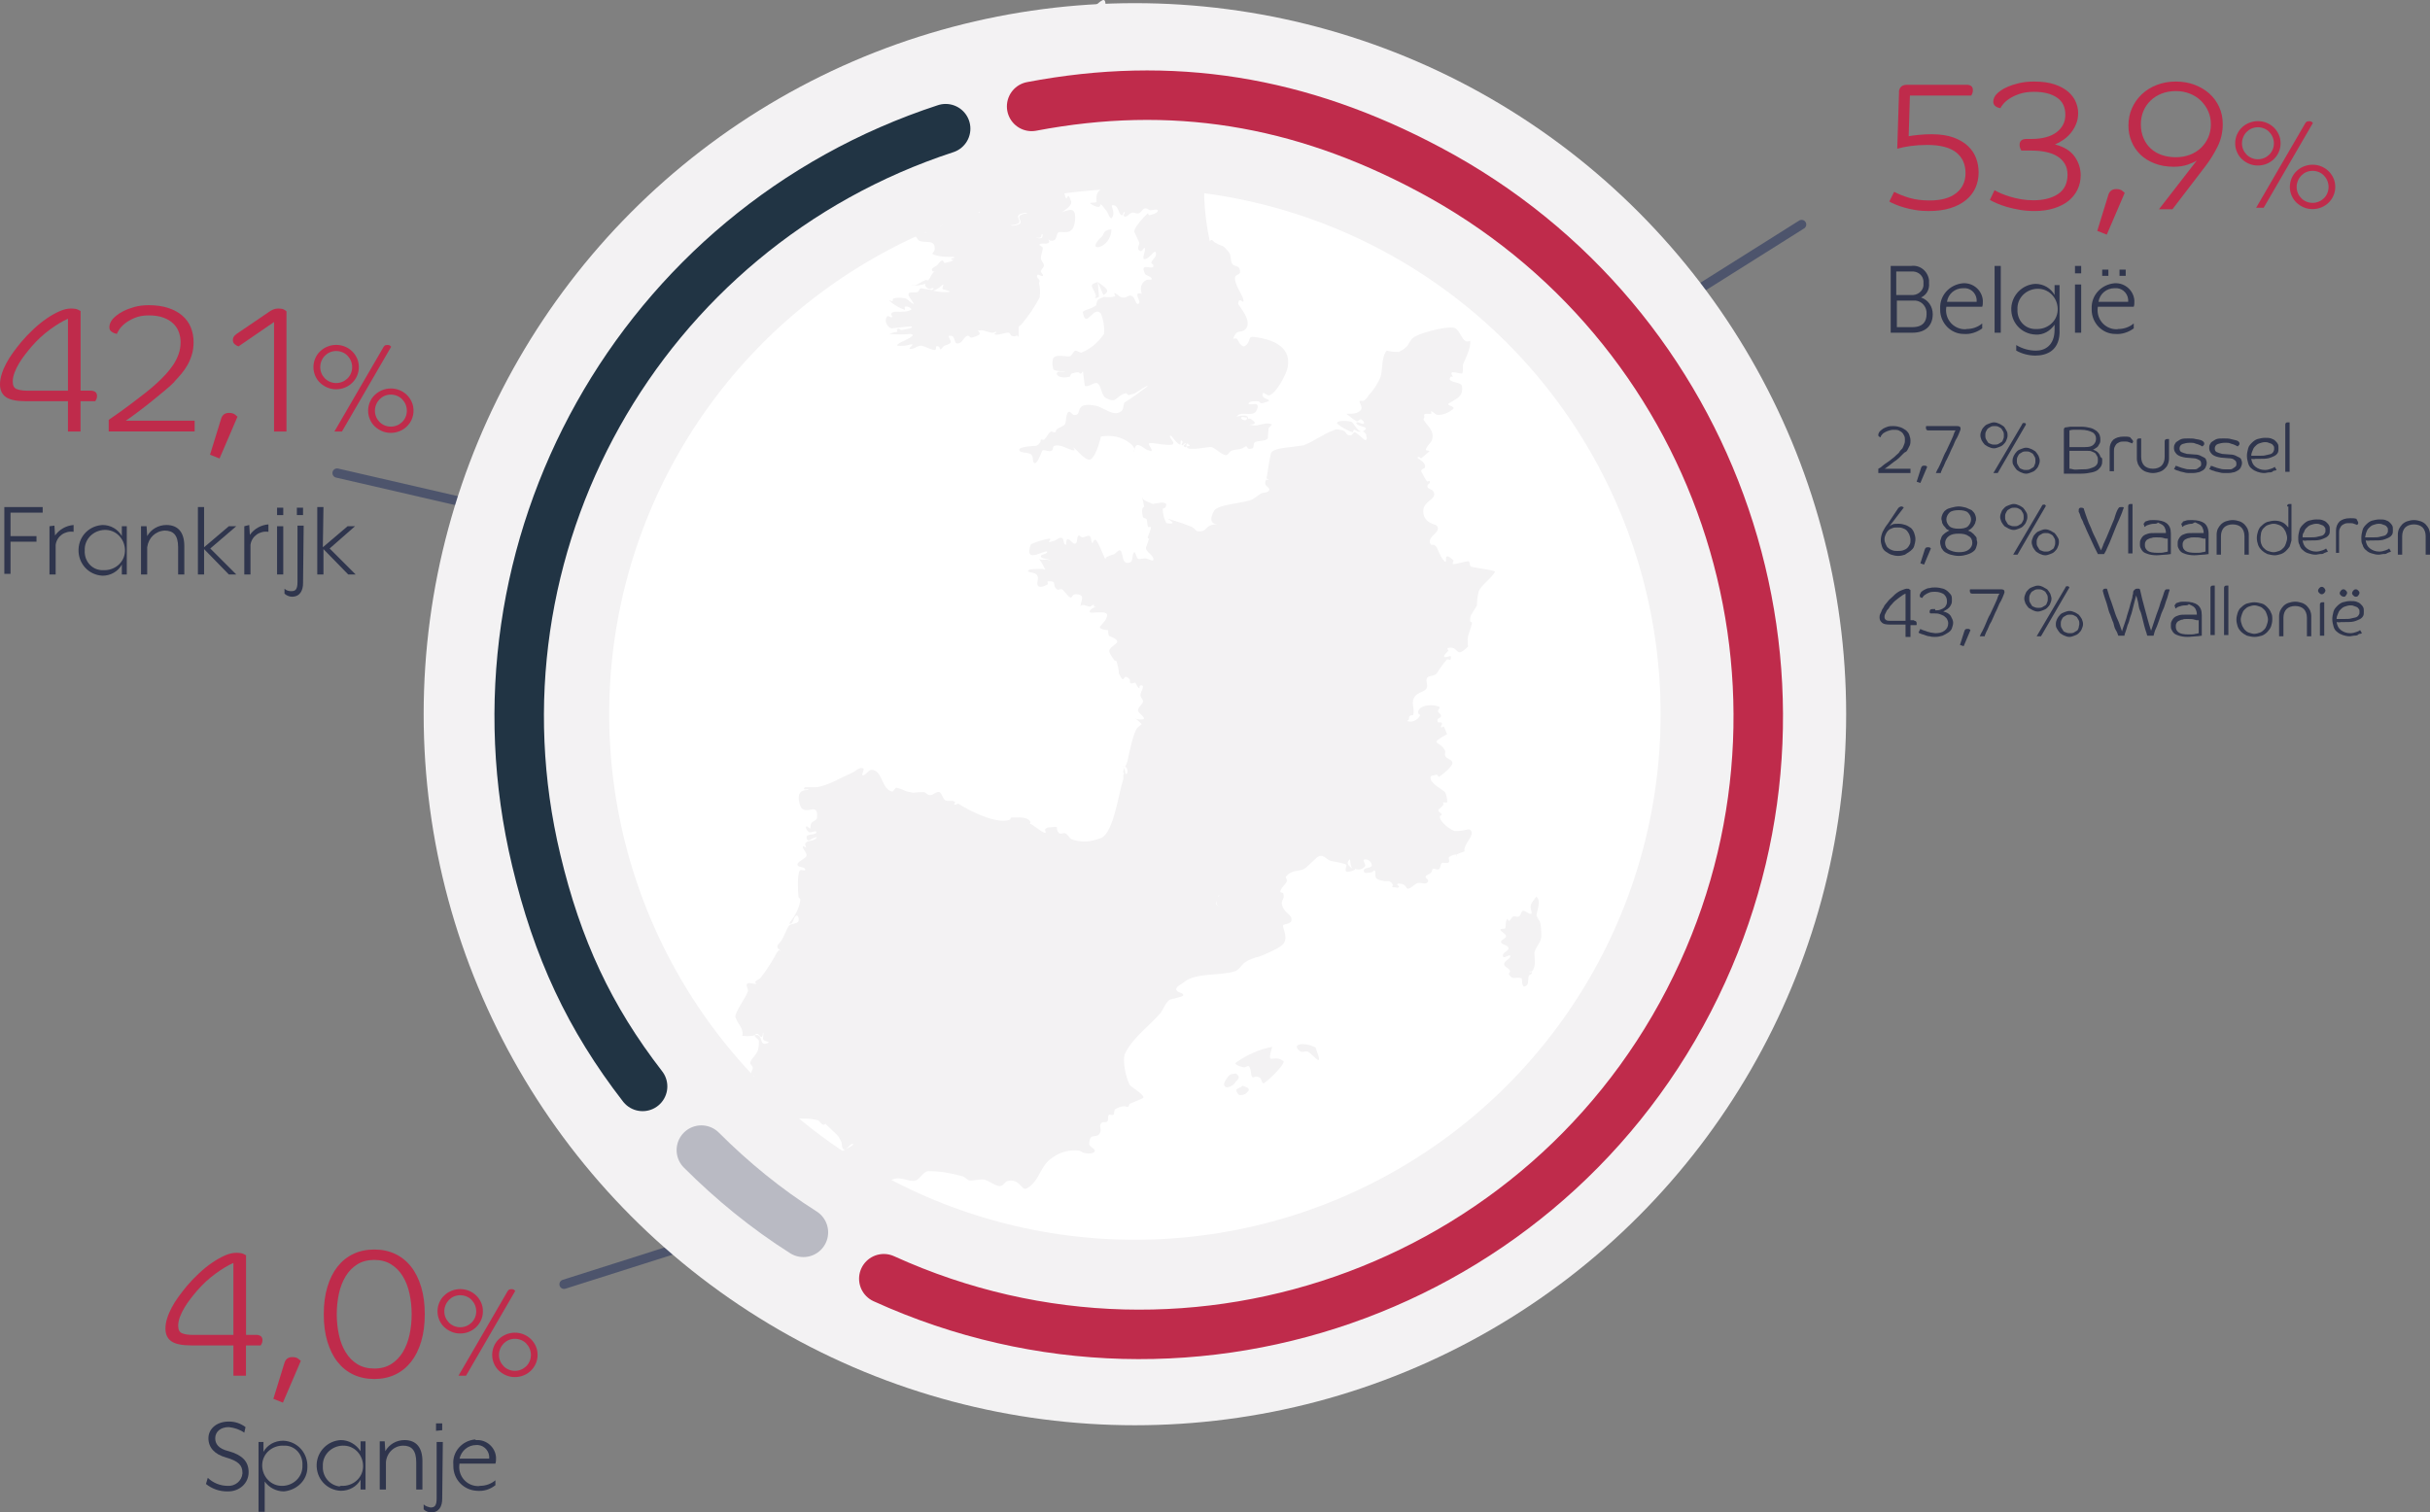 <?xml version="1.0" encoding="UTF-8"?> <svg xmlns="http://www.w3.org/2000/svg" id="Layer_1" viewBox="0 0 392.9 244.61"><rect x="0" y="0" width="392.9" height="244.61" fill="#808080" stroke="none"/><defs><style>.cls-1{stroke:#bf2b4b;}.cls-1,.cls-2,.cls-3,.cls-4{fill:none;stroke-linecap:round;}.cls-1,.cls-2,.cls-4{stroke-linejoin:round;stroke-width:8px;}.cls-5{fill:#f3f2f3;}.cls-6{fill:#fff;stroke:#f3f2f3;stroke-width:30px;}.cls-6,.cls-3{stroke-miterlimit:10;}.cls-2{stroke:#213444;}.cls-3{stroke:#4d546c;stroke-width:1.5px;}.cls-7{fill:#2f354d;}.cls-8{fill:#bf2b4b;}.cls-4{stroke:#b9bac3;}</style></defs><line class="cls-3" x1="54.5" y1="76.51" x2="74" y2="81.01"></line><line class="cls-3" x1="274.3" y1="47.01" x2="291.3" y2="36.31"></line><line class="cls-3" x1="110.4" y1="201.61" x2="91.2" y2="207.71"></line><circle class="cls-6" cx="183.5" cy="115.51" r="100"></circle><path class="cls-5" d="m247.7,157.11c.7-.8.4-2,.4-2.9s1.1-1.7,1.1-2.8c0-.8,0-1.5-.2-2.3,0-.1-.1-.1-.1-.2-.2-.2-.4-.4-.5-.7,0-.7.9-2.5,0-3.2-.3.5-.8.9-.9,1.5s.4,1.3,0,1.3-.8-.5-1.2-.5-.3.7-.7.9-.6-.1-.9,0-.4.6-.7.7c-.1.1-.3-.4-.3-.3-.3.4-.2,1-.3,1.5-.1.2-.9,0-.8.3s.9.6.9,1-.9.6-.8,1,1.1.4,1.2.9-1,.7-.9,1.3,1.1-.4,1.2,0-1,.8-1,1.3.7.6.9,1-.3.5-.1.7c.6,1,1.1.3,2,.6.2.1-.1,2,.9,1.1.3-.4.1-1,.3-1.5.1-.2.5-.2.5-.5s-.4.1-.4-.1.2,0,.4-.1Z"></path><path class="cls-5" d="m181.7,123.91c-.1,0-.1.1-.1.2q.1-.1.1-.2Z"></path><path class="cls-5" d="m237.8,91.61c-.2-.2-.1-.6-.3-.8-.2-.2-2.5.6-2.6.4s.2-.5.1-.6c-2-1.8-.7.9-1.5.1s-1-2.2-1.5-2.5c-.2-.2-.6,0-.7-.2-.7-1.3,1.9-1.9,1-3-.1-.2-1.7-.3-2.1-1.7-.1-.4-.1-.8,0-1.2.5-1.3,2.3-1.5,1.5-2.7-.2-.3-.8-.3-.9-.7-.1-.4.5-.5.4-.8s-.4.1-.5-.1c-.3-.4-.5-.8-.7-1.2-.1-.1-.2-.3-.2-.5.1-.3.5-.3.6-.5.2-1.1-1.7-1.5-1.1-1.7.2-.1.3.2.5.2l1.3-1.1c.1-.3-.8.1-.5-.5s.7-.8.9-1.3c.6-1.5-.9-2.5-1.3-3.3-.1-.1.1-.3.1-.5s-.1-.3,0-.4c.3-.2.7,0,1.1-.1.1-.1-.1-.5,0-.4.4.1.7.6,1.1.6.9,0,1.8-.4,2.5-1,.2-.5-1.3-.5-.7-.9,1.1-.7,2.3-1,2.1-2.7-.1-.9-2.5-.5-1.9-1.5.1-.2.4,0,.4-.1s-.3-.4-.2-.6.2-.1.3-.1c.5,0,.9.2,1.3.2s.1-1.1.3-1.6,1.3-2.6,1.1-3.7c-1.3.7-1.5-1.8-2.6-2.1s-6.3.9-6.9,1.9c-.3.4-.5.8-.7,1.1l-.6.5-.7.4c-.5,0-1,0-1.5-.1-.2,0-.3-.1-.5-.1-.9,1.1-.6,3.2-1,4.3-.5,1.1-1.1,2.1-1.9,2.9-.2.4-.5.7-.8.9-.2.1-.7-.1-.7.1s.5.9.3,1.3c-.7,1.1-2.7.5-2.3.8.5.4,1,.8,1.5,1.1.3.1.5-.3.7-.3s.7.5.5.7-1.2-.5-1.2-.1c.1.6,1.8.5,1.5,1-1,1.3-1.9-1.1-2.3-1.2-1.3-.3-2.5-.1-2.3.3.7.6,1.6,1.1,2.5,1.4.1,0,.1-.3.2-.4.1-.1.5.3.8.3s.7-.1.9.1.3.3.3.5.2.5,0,.7-.5-.2-.9-.5c-.3-.3-.6-.5-.9-.7-.3-.1-.4.5-.7.5-1.1,0-.4-.7-1.7-.9-.4-.1-.8-.1-1.1.1-1.5.5-3.4,1.9-4.6,2.3l-.1.1-2.3.3c-.6.1-2.8.2-3.1,1-.3,1.3-.5,2.7-.7,4,0,.2.3.2.3.3s-.3-.1-.4,0c-.1.2-.2.5-.1.7.1.4.8.6.6,1s-.9.3-1.3.5c-.4.3-.9.6-1.3.9-1.2.7-5.7.8-6.3,1.9-.9,1.6-.3,2.1.5,2.2-.3,0-.6,0-.9.1-1.1.3-.8,1.2-2.3,1-.3-.1-.5-.5-.9-.7-1-.4-2.1-.8-3.2-1.1-2.1-.8,1.8.9-.9.5-.4-.7-.6-1.5-.6-2.3.2-.2.3-.1.4-.2.1-.1.3-.7,0-.7-.5-.3-1,0-1.5,0-.2,0-.3.1-.5.1-.5-.2-1-.4-1.5-.7-.1-.1-.2-.5-.2-.3.1.5.2.9.3,1.4,0,.1-.3.2-.3.4-.1.4,0,.9.1,1.3.1.2.5.2.6.4s.1.9.2,1.2c.1.1.5-.1.5.1-.1.5-.3,1-.5,1.5-.1.3.1.3.2.3-.2.5-.3.9-.5,1.4-.2.7,1.3,1.3,1.2,2-.1.4-.9-.2-1.3-.2s-.7.1-1.1.1-.5-1.5-.8-1-.1,1.3-.5,1.5c-1.6.7-1.1-1.7-1.7-1.9-.3-.1-.6.4-.9.6-.4.1-.9.3-1.3.5-.1,0-.1.3-.2.3-.3-.5-1.3-3.4-1.7-3.1s-.2.6-.4.5-.1-.9-.4-1.1-.8.2-1.2.2c-.2,0-.5-.4-.6-.3-.4.3-.1,1.1-.5,1.3s-.8-.7-1.3-.7c-.3.1-.1.9-.3.9-.4-.1-.2-.9-.6-1.1-.4-.2-.9.4-1.4.5-1.6.5.1-.4-.7-.4-1,.2-2,.5-2.9.9-1.4,3.6,2.8.5,2.6,1.3-.1.4-1.1.3-1,.7s1,.3,1.5.6c.2.1-.4-.1-.7-.1s-.8.1-1.1-.1h0c.4.5.7,1.1,1,1.7,0,.1-.3-.1-.5-.1-.7,0-1.3,0-2,.1-.1,0-.3.2-.3.3.5.3,1.4.1,1.6.9.1.5-.3,1.2.1,1.5.4.3,1.1-.1,1.5-.3.1-.1-.1-.4,0-.5,1.7-.1.6.7,1.5,1.3.2.2.5-.1.8,0s.9,1.1,1.3,1.3.3-.6,1.1-.5c1.4.1.7,1,.6,1.9v.1c0-.1.1-.1.1-.2.5-.2,1,.2,1.5.2.2-.1.3-.3.5-.3s0,.3.1.3.5-.1.4-.1c-.4.3-1.2.5-1.1,1,.1.3,2.9-.4,2.8.5-.1,1.5-2.6,2.1.1,2.4h.1c-.1.3,0,.6.1.9,0,.1,1.6.5,1.3,1.1-.1.3-1.5.9-1.2,1.6.2.5.5.9.8,1.3.1.1.3,0,.3.1.2.6.4,1.3.4,2,1.1,2.2.5-.3,1.7.9.2.1,0,.6.2.7s.5-.1.7-.1.3.7.7.9c.1.1,0-.3.1-.4s.5-.1.5.1c0,.5-.4.9-.4,1.4s.5.7.4,1.1-.7.8-.8,1.3,1.3,1.2.9,1.5c-.4.1-.9.1-1.3-.1.4.3.7.6,1,.9l-.6.5c-.7.5-1.5,4.5-1.7,5.5-.1.3-.2.6-.4.9.4.1.5.8.3,1.1-.2.3-.1-.1-.3-.1.1-.1-.1-.6-.1-.8-.2.4-.3.8,0,.9-.3.1-.1.7-.2,1-.7,2-1.5,8.4-3.5,9.4l-.9.3c-1.3.4-2.7.4-4-.1-.3-.2-.5-.7-.9-.9s-.8.2-1.1-.1c-.8-.9.5-1.1-1.5-.9-.3,0-.5.1-.7.3-.1.1.2.6,0,.6-.5,0-2-1.4-2.5-1.5.1-.1.1-.2.1-.3-.4-.8-1.8-.7-2.3-.7h-.8c-.1.1-.1.3-.3.4-2.2.7-6.5-1.5-8.2-2.6-.2-.1-.6.3-.7.1-.1-.2.3-.3.1-.4-.4-.4-1.2,0-1.6-.3-.4-.3-.5-1.1-.9-1.3s-1,.5-1.5.5-.6-.4-1-.5c-.6,0-1.1,0-1.7.1-1.9-.3-.9-.3-2.7-.8-.3-.1-.5.7-.8.6-1.7-.4-1.5-3.5-3.3-3.5-.5,0-.9.9-1.4.9-.3-.1.3-.9.1-1.1-.6-.4-1.3.5-1.9.7-1.6.7-3.9,2.1-5.7,2.3h-1.7c-.2,0-.3.1-.3.3s.8-.1.7.1-1.9-.3-1.5,1.9c.5,3.2,3.2-.5,2.9,2.7-.1.4-.7.5-.9.8s-.1.6-.2.9c-.1.1-.7-.8-.7-.1.1.3.3.5.5.7.3.1,1.3-.4,1.2,0s-1,.3-1.4.5-.1.9.2.8c.3-.1.8-.5,1.2-.5.2-.1-.1.3-.2.3-.5.4-1.5.2-1.6.8-.1.1.2.4.1.5-.1.1-.5-.3-.5-.1,0,.5.7,1,.6,1.5-.1.5-1.8,1-1.4,1.6.3.3,1.1.2,1.2.6.1.4-.7-.1-.9.2-.4.6-.3,3.5-.2,4.2,0,.2.3.3.3.5-.1,1-.5,1.9-1,2.7-.2.4-1.1,1.3-.6,1.2s.5-1.1.9-1.3c.4-.2.5.6.4.9-.3.5-1.3.3-1.6.8-.5.8-.7,1.7-1.3,2.5-.2.3-.6.5-.5.9s.6.5.7.8c.1.1-.3-.4-.5-.3-.3.3-.5.7-.7,1.1-.7,1.2-1.4,2.3-2.2,3.3-.2.3-.6.3-.9.7-.1.1.3.3.2.3-.5.1-1.2-.3-1.5,0s.3.9.1,1.3c-.2.7-2.2,3.5-2,4.1.2.5.4.9.7,1.3.7,1.1.4,1.7.4,1.7.6.1,1.1.1,1.7,0,.3,0,.4-.3.7-.3s.4.4.7.5.2-.9.3-.7-.1.8,0,1.1,1.1.4.9.5c-1.8.9-.7-1.4-2.2-1.2-.4.1.5.6.6.9,0,.4,0,.9-.1,1.3-.1.9-1.3,1.7-1.3,2.3,0,.3.4.5.4.7.1.5-.7,1.3-.2,1.5.1,0,.6-.2.5-.1s-.5.1-.7.3c-.3.7-.1,1.5-.5,2.1s-1.9,2.7-1.7,3.5c.1.3.5-.3.8-.3.4.1.8.1,1.2,0,.2,0,.4-.2.6-.1,1.1.3,4.5,2.5,5,2.5.8-.3,1.6-.7,2.4-1.1h.9c.8,0,1.6.1,2.3.3.3.2.5.7.9.7.1,0,.2-.1.3-.2v.1l1.8,1.7c.3.3.5.7.7,1.1.2.4,0,1.2.5,1.3s.9-1,1.4-.9-2,1.3-2,1.3c-.1,1.9.9.6,1.1,1.7.1.1-.3.3-.2.4s.5-.1.5.1c.1.6-.9-.4-.9-.3.2,1.2.7,2.3,1.3,3.3.2.2.6,0,.8.2s.4.7.7,1.1c.3.4.6.3.9.5s.2.6.4.5c.5-.3.9-.7,1.3-1.1s.7.2.7.1c.6-.9.5-1.4,1.7-2,1.5-.7,2.8.5,3.9.1.7-.3,1.1-1.3,1.9-1.5,1.9,0,3.7.3,5.5.8.5.1.7.5,1.2.7.9.1,1.7-.3,2.5-.1.6.1,2,1.2,2.6,1s.7-.7,1.1-.8c2-.5,2.3,1.7,3.1,1.2,2.1-1.1,2.1-3.7,4.2-5,1.2-.9,2.8-1.3,4.3-1.1.3.1.7.4,1,.4.5.1,1.3.1,1.5-.3.2-.4-.9-.7-.9-1.2.1-2.1,1.3-.6,1.8-1.9.2-.4-.2-1,.1-1.4s.7-.1,1-.3,0-.8.3-1.1c.1-.1.5.1.7,0s.1-.7.3-.9c.5-.3,1-.5,1.6-.5.1,0,.3.2.5.1.2-.1.1-.4.3-.5.7-.3,1.4-.6,2.1-.9.5-.4-1.9-1.8-2.1-2.1-.6-.9-1.3-4.1-.8-5.1,1.2-2.5,3.7-4.3,5.5-6.3.7-.7.9-1.8,1.7-2.4.1-.1,2.2-.5,2.2-.7.1-.5-.9-.4-1.1-.9s.8-.9,1.3-1.3c1.8-1.5,5.9-1,8.1-1.7.6-.1,1.2-1.1,1.6-1.4.7-.5,1.5-.8,2.4-1,.8-.3,3.7-1.5,4-2.2.7-1.1-.4-2.7-.1-2.9s1.2-.2,1.3-.7-.1-.7-.5-1.1c-.4-.3-.7-.7-.9-1.1-.5-1.3.4-1,.1-2.2-.1-.2-.5-.1-.5-.3.1-.7.9-1.1,1.1-1.8,0-.2-.3-.5-.2-.6.8-1.1,2.1-.9,2.8-1.2s1.8-1.7,2.5-2.1c.7-.4,1.3.5,1.9.7.2.1,2.5.4,2.6.7s-.9,1.7,1.3.8c.2-.1.1-.2,0-.3.1.1.2.2.4.2.5.1,1-.1,1.3-.5.2-.3-.5-1-.1-1.1.6-.1,1.1.3,1.2.9,0,.6-1.3.3-1.3.9s.7.3,1.1.3.5-.5.7-.3-.1,1,.3,1.3c.4.3.9.3,1.3.4h.7c.9.5.5.8.5.9s.3.1.5.1c.2.1.5.1.6-.1.1-.1-.8-.5.1-.5,1.3.1.9,1,1.5.8s.9-.8,1.5-.9,1.1.3,1.5-.1-.3-.6-.3-.9.7-.4.9-.7.1-.5.3-.6.6.2.9.1.3-.8.5-1,.8.1,1.1-.1c.3-.2-.1-.7.1-.9.3-.2.7-.4,1.1-.4.1,0,0,.3.1.3s-.1-.3,0-.3c.4-.2.9-.4,1.3-.5-.3-1.2,1.9-2.7.9-3.5-.3-.2-.8.1-1.2.1-.4.1-.9.1-1.3.1-.7-.2-2.5-1.5-2.4-2.4,0-.1.3-.1.3-.3s-.7-.4-.5-.8c.3-.2.6-.5.8-.8.1-.1-.1-.2-.1-.3s.7.1.7-.1c0-.5-.1-1-.3-1.5-.3-.5-2.5-1.4-2.4-2.5,0-.3.6-.3.9-.4s.3.4.5.3,2.5-1.8,2.1-2.4c-.2-.4-.9-.5-1.1-.9s.1-.7-.1-1c-.9-1.6-2.7-.8.4-2.6-.3-.4-.3-.9-.6-1.2-.1-.1-.3.3-.4.1-.1-.2.3-.5.1-.7s-.5,0-.6-.1c-.4-.7.5-.6.5-1s-.5-.5-.5-.8.5-.6.2-.7c-.9-.4-2.7-.4-3.3.5-.1.1-.1.3-.1.5s.4.3.3.4c-.4.8-1.3,1.2-2.1.9-.1,0,.3-.1.3-.3,0-.9.7-.5.7-.7.3-1.1-.5-2,.3-3,.5-.7,1.7-.7,1.9-1.4.2-.4-.2-1,0-1.5s1.2-.3,1.6-.8c.5-.8,1-1.5,1.6-2.2.3-.3.7.5.7-.5,0-.3-1,.3-1.1,0s.4-.6.6-.9c0,0,.1.1.1,0s-.3-.4-.1-.5c1.9-.5,1.1,2,3.3-.3-.1,0-.1-.3-.1-1.1s.6-1.8.7-2.7c0-.1-.3-.1-.3-.3,0-.3,0-.7.2-1l.9-1.5c0-.8.1-1.5.3-2.3.5-1.1,1.9-1.9,2.6-3.1.3-.3-3.7-.7-3.9-.9Zm-40.6,53.1c-.1.1-.2.3-.3.4,0-.2.3-.4.3-.4Zm-.5,1c-.1.5,0,1,1.2.8-1.2.2-1.5-.3-1.2-.8Zm21.5-6.7c.2-.2,0,1,.5,1.5-.5-.4-1.2-.8-.5-1.5Z"></path><path class="cls-5" d="m248.8,148.81c-.1-.3-.5-1-.5-.7s.4.5.5.7Z"></path><path class="cls-5" d="m140.2,195.71l.5,1.9h1.5c0-.2-.1-.3-.1-.5-.1-.4-.1-.8-.1-1.2.1-.2.7-.3.6-.5-.4-.9-2.3.3-2.4.3Z"></path><path class="cls-5" d="m201.7,175.91l-.7-.3h-.1c-.4.4-1,.4-1,.7s.3.8.6.8c.5,0,.9-.1,1.2-.5.5-.4,0-.7,0-.7Z"></path><path class="cls-5" d="m200.3,174.21c0-.3-.5-.6-.5-.6l-.6.1c-.5.1-.7.5-.9.8s-.7,1-.1,1.3c.3.2,1.3-.3,1.5-.7.2-.4.6-.5.6-.9Z"></path><path class="cls-5" d="m210.2,170.01c.4.3.9-.1,1.3.1.9.5,2.7,3.1,1.2-.7-2-1-4-.5-2.5.6Z"></path><path class="cls-5" d="m205.7,169.31c-2.1.4-4.1,1.3-5.8,2.5-.1.1-.2.2-.1.3.4.3.8.4,1.3.5.3.1.7-.4.9-.1.2.4.3.9.3,1.3.3,1,.4-.1,1.4.5.3.2.3.9.6.9s3.7-3.2,3.2-3.6c-1.6-1.3-2.8,1.1-1.8-2.3Z"></path><path class="cls-5" d="m158.7,204.21h0l.1-.1q-.1,0-.1.1Z"></path><path class="cls-5" d="m157.4,203.81l1,.7c.1-.6.1-1.2.1-1.8-.1-.6-.7.8-1.1,1.1Z"></path><path class="cls-5" d="m177.5,45.61l.9,2.1c1.3-.7.3-1.2-.9-2.1Z"></path><path class="cls-5" d="m177.2,47.81c.1.1-.3.4-.1.4s.4-.1.6-.2l-.2-2.4c-1.7.5-.7.8-.3,2.2Z"></path><path class="cls-5" d="m173.7,6.01c.5,0,.6-.9,1.1-1.2.1-.1.4.2.6.1.4-.2-.1-1.6.3-1.3.4.3.3,1.1.7,1.1.9,0,.9-1.9,1-2.2s1.1-.9,1.4-1.5c-.1-.3,0-.9-.3-1-.3-.1-.9.5-1.3.8-.1,0-.1.2-.1.3-.7.1-.7-.7-1.3.1-.2.2.2,1.2.1,1.2-.9-.2-1.4-1.7-2-.1-.1.3,0,.6.1.8,0,.1.3,0,.2.1s-.7.1-.6.3c.2.5,1.3.6,1.1,1.1s-1.3-.3-1.6.2c-.2.4,0,.9.4,1.1h0l.2.1Z"></path><path class="cls-5" d="m179.9,9.21c.1.4.1.7.1,1.1,0,.5.3,1.2-.1,1.6-.4.4-1.3-.2-1.5.3,0,0,2.3,1.2.5,1.6-.5.1-1-.5-1.5-.3-1.9.5.1,1.3-.2,1.9-.1.3-1.9-.5-2.3.1-.5.8,3.7.7,3.1,1-.6.3-1-.1-1.5-.1-.2,0-.7-.2-.7,0,.1.3.2.5.3.8-.1-.1-.3-.2-.3-.3-.2-.2-.3-.5-.5-.7-3,1,1.2.3.1,1.7-1.7,2.3-.6.3-1.9.8-.1,0-.1.2-.1.3.5.9,3.1,0,3.7-.5.1-.1-.1-.3-.2-.4l-.3-.3c.6.3,1.4-.5,2.3-.9.4-.2.3-.3.8-.7.2-.2.7-.5.6-.3-.1.4-.8.5-.8.9s1.1,0,.9.2c-.1,0-2.8.5-2.3,1.4.2.3.9.3.9.7s-.6-.4-.9-.3c-.4.2-.7.5-.8.9-.2.5,0,1.7-.3,2.2s-1.6.7-1.2,1.1c.4.4.5-.8.9-.7.9.2-1,1.3-.9,1.6s.9-.1,1,.2l-1.4,1.2c-.4.5-.3,1.4-.7,1.9-.2.3-1.1.9-.7,1.1.6.1,1.1,0,1.6-.3.1-.1-.3-.3-.2-.5.2-.5.7-.8.9-1.3.1-.1-.1-.4,0-.6,0-.2.1-.4.3-.5.2-.2.7-.1.8-.4.1-.7-.7-1.7-.2-2.1.9-.6,1.9-1.1,2.9-1.6.2.3-.1.7-.1,1-.2.5-.2,1-.1,1.5,0,.1,3.3,1.7,1.1.7-.6-.3-1.1-.9-1.4-.3s0,1.1-.2,1.6c-.1.2-.5.2-.4.4s1.3,1.7,1.1,2.1-.6.3-.8.5c-2.1,1.9.8-.3-.9,1.6-.9,1.1-1.2.9-1.1,2.5.1.3-1.5,0-.9.4,2.6,1.5.6-1.4,2.5,1.1.3.4.6,1.5.9,1.1.7-1.1-.6-2.2.3-2,.7.1.7,1.1,1.1,1.5.1.1.2.1.3.1s.1-.6.3-.5-.2.4-.1.6c.1.2.3.1.4.1.3-.1.5-.5.9-.6s.7.2,1.1.1.6-.7,1-.8.6.3.9.3,1.3-.3,1.2.1-.9.6-1.4.7c-.1.1-.1-.3-.2-.3s-2.3,2.2-2.2,3l.8,1.7c.1.4-.6,1.1.2,1.4.3.1.6-.7.7-.5.2.5-.6,1.8,0,1.8.9-.1,1.7-1.9,1.8-.9.1.5-.5.9-.7,1.3-.2.4.3.3.3.7,0,.8-2.3-.7-1.4,1.2.1.4.9.4,1.1.8s-.6.1-.9.3c-.4.2-.7.6-.8,1s0,.8.1,1.2c-.4-.1-.7-.1-.7.1-.1.5.6,1.2.2,1.5-.4.3-.5-.7-.9-1.1-.7-.6-.9.3-1.8.1-.5-.1-.7-.6-1.2-.7-.2-.1.2.4.1.5-.6.2-1.2.2-1.8.1-.2.1-.5.2-.7.3s-.3.2-.4.4c-.1.2-.1.5-.2.7-.9.7-2.3.7-2.1,1.2.5,2.7,1.7-1.3,2.9.1.4,1,.6,2.2.5,3.3-.9,1.3-2.1,2.4-3.6,3-.3.1-.7-.3-1-.3s-.5.7-.9.9-2.8-.6-2.8.7c-.1.5,0,.9.1,1.4.2.4,2.1.3,1.9.4-.4.1-1.1-.2-1.3.2s.5.7.8.7c.4.1.9,0,1.3-.1.1-.1.1-.5.3-.5,1.6-.5,1,.1,1.5,0,.1,0,.2-.4.3-.3.1.8.2,1.6.3,2.3.7.3,1.7-.9,2.2-.3s.5,1.7,1.1,2.2c2,1.1,1.6-.3,3.3-.7.2-.1.3.3.5.3l1-.3c.3-.2,2.4-1.6,2-1.1-1.2.9-2.4,1.8-3.7,2.6-.2.4-.1,1.1-.5,1.4-1.3,1-2.9-.7-4.2-.9-3.7-.7-1.9,1.7-3.5,1.5-.3-.1-.5-.6-.8-.5-.5.2-.4,1.7-.6,2s-.9.5-1.3.8c-.2.1-.1.4-.3.5s-.5-.2-.7-.1c-.5.3-.6.9-1.1,1.3-.1.1-.4-.1-.5,0s0,.3-.1.4c-.2.3-.4.5-.7.6-.1,0-2.7.1-2.7.6,0,.7,1.6.3,2,.9.3.3.1,1.2.5,1.3s1.1-1.7,1.2-2q.1-.1.2-.1c.5,0,.9.3,1.3.1s.1-.7.5-.8c.9-.3,2.1.5,2.9.7s-.1-.6.2-.4c.5.3,1.9,2.2,2.7,1.9,1-.5,1.7-3.7,1.7-3.7,1.6-.3,3.3,0,4.6,1,.3.2.6.5.8.9.1.2-.2.7-.1.6.2-.3.1-.9.5-1.1s1.4.6,1.7.8h.1c.2,0,.5.3.6.1.1-.4-.6-.9-.4-1.2s3.9.7,3.9,0c.1-.4-.7-.9-.5-1.2.2-.3.8,1.1,1.6,1.4.2.1-.1-1.1.4-.5.1.2-.3.5-.1.6s.4-.4.6-.3-.3.2-.3.4c0,.1.2.3.3.2h.1c.1-.1-.1-.8.3-.5.7.5-.3.2-.2.5.2.7,3.5-.1,4,0s1.7,1.3,2.3,1.3c.4,0,.5-.5.9-.7.7-.3,1.4-.1,2.1-.6s.1.6,1.3.2c.3-.1.1-.8.4-1,.7-.3,1.9-.1,2.1-.7,0-.5.1-1,.1-1.5.1-.3.7-.6.5-.7-1-.4-2,.3-2.9.2-1.9-.3.9.1,0-.7-.3-.2-.5-.5-.8-.4q-.1,0-.1.1h0v-.1c.1-.9-1.9-.3-1.9-.3.2-.2.3-.3.5-.4.7-.3,2.2.3,2.7-.5.2-.3.4-.9.1-1.1s-1.5.2-1.3-.2c.2-.4,1.1-.3,1.6-.3q.1,0,.1.1h0s.3.3.5.2c2.7-.7-.5-.4.1-1.6.1-.3.7.5,1.1.3,1.1-.4,2.7-3.4,2.9-4.5.7-3.6-3-4.6-5.3-4.9-1.4-.2-.4.7-1.7,1.5-.2.1-.5-.2-.7-.4s-.3-.6-.5-.8-.7.1-.6-.1c.7-1.7,1.1-.6,2-1.5,1.2-1.3-1.2-3.8-1.2-4.1.1-1.4,1.1.5.8-.8-.3-.9-1.5-2.5-1.3-3.5.1-.4.8-.4.8-.8,0-1.3-.9-.7-1.3-1.4-.3-.5-.1-1.3-.5-1.8-1.1-1.4-.9-.8-2.1-1.5-.3-.1-.5-.5-.7-.5s-.3.3-.3.2c-.5-2.3-.8-4.7-.9-7.1,0-.4,0-.9.1-1.3,0-.2.1-.3.1-.5s-.6-.3-.9-.6c-.5-.5-.7-2.2-1.1-2.5-.9-.8-1.9-1.5-2.9-2.1-.3.1-.3.6-.6.8-.6.4-1.7-.5-2.3-.6s.1.3-.4.1c-.1-.2-.1-.5,0-.7,4.3.3.6-.5,2.7-.9.4-.1,1.8,1.2,2-.3.1-.5-.8-.6-1-1.1-.1-.2.5-.7,0-.8h.6c.9-.1,3.7-4,4.2-5,.1-.1-.1-.2,0-.3.1-.3.2-.6.4-.9l1.6-1.5c.1-.4.1-.8-.1-1.2-.6-1.3-4.3-1.3-5.5-1.6-.5-.1-.9-.6-1.3-.7-.9-.2-1.9.6-2.6.7-.4,0-.7-.3-1.1-.2-.1,0,.2.2.1.3-.3.4-1.6,0-1.1-1.2.2-.5.3.1.7-.1.2-.2.4-.3.7-.3s0,.5.1.5c.3-.1.5-.4.7-.6.2-.2.9-.5.6-.6-.7-.5-2.6.6-1.3-.4.8-.6,5-3.1,5.1-3.5s0-.8.1-1.2,1.1-.7.7-1.1c-.4-.4-1.1.1-1.6,0-1.3-.2-3.6-.6-4.6-.3-.3.1-.4.8-.7.6-.3-.2.1-1.1-.3-1.3-.2,0-.3.1-.4.2-.3-.4-.8-.8-1.3-1-.3.4-.7.7-.7,1.2-.1.2.4.3.4.5s-.3-.2-.5-.1c-.2.1.3.4.1.5s-1-.9-.7.3c.1.4,1.1.7.8,1.1-.3.4-1.1,0-1.5-.2-.2,0-.4-.5-.4-.3-.1.5.5,1.1.3,1.5s-1-.4-1-.1c-.1.9.7.9.5,1.8,0,.1-.1,0-1.1-.6-.8-.5-.1,1.1-.6,1.2s-.5-1.1-.8-.9c-1.2.1.9,2.4,1,2.6Zm20.8,58.3c.2-.2.8.1,1,0-.1.1-.1.3-.2.4-.3.2-1-.2-.8-.4Zm-12.5-46.2c.9-.7,1.4-.4,2.3-.3h-.3c-.5.1-.9.4-1.5.5-.3,0-.9,0-.5-.2Z"></path><path class="cls-5" d="m144.2,53.11c.1,0,3.1-.4,3.2-.3.3.3-.9.4-1.3.5-.8.3-.5-.5-1.1,0-.1.1.1.1.1.2s-.1.2-.3.2-.7.2-1,.3c1.2.1,2.3.1,3.5,0,0,.1.4.1.3.2-.3.6-2.8,1.3-2.5,1.7.7.1,1.4,0,2.1-.2,1.1-.2-1,.9.3.7.5-.1.9-.5,1.4-.5s1.6.7,2.3.7c.2-.1.1-.5.2-.6.1-.1.4,0,.5.2s.1.3.2.3.4-.5.6-.6.8-.2,1-.5-.6-1.1-.2-1.1c1.3-.2.4,1.8,1.8,1.1.4-.3.6-.9,1.1-1.1.3-.1.4.3.7.3,0,0,1.2-.3,1.3-.6s-.4-.5-.3-.5c.9-.3,1.3.2,2.3.3.2.1.7-.3.7-.1s-.3.1-.3.3c.3.4,1.8-.3,2.3-.2.3.1.3.5.5.5.7.3.8-.3,1,.1,0,.1.1.1.1,0v-1.5c.1-.3.4-.3.5-.5,1.1-1.3,2.1-2.8,2.9-4.3.1-.8.1-1.5-.1-2.3,0-.1.1-.3.1-.4-.1-.3-.6-.6-.4-.9s.7.3.9.1-.4-.5-.3-.8c.1-.3.5-.6.5-.9s-.5-.7-.5-1.2.3-1.1.3-1.6c0-.3-.7-.4-.5-.6.4-.3,1.2.1,1.5-.3.1-.2,0-.3-.1-.5.1.1.2.1.3.2,1.2.2.9-.9,1.3-1.3.4-.4,2.4.8,2.7-1.8s-1-1.8-2.1-1.5c0,0,1.7-1,1.5-1.7-.8-2.5-.5,1.2-1.2-1.7,0-.1.3-.2.3-.4.1-.6,0-1.2-.3-1.7-.1-.2-.5.1-.7-.1-.4-.1-.7-.6-1.1-.7-.4-.1-.7.3-1.2.3s-.9-.5-1.3-.3c-.4.2-.5.9-.9,1.1-.2.1-.5,0-.6-.2h.1c-.3-.3-.5-.9-.9-1s.1.6-.1.7c-.3.3-.9.8-1.1.5-.3-.5,1.4-1.1.9-1.5-.9-.4-1.8-.6-2.8-.7-.3-.1-.5-.3-.7-.2-3.5,1.6-.6.5-.9,1.6-.1.2-.7.2-.5.3.2.1.8.7.5.7s-.9-.5-1.1-.2.9.7.6.8-1.7-1.3-2.1,0c-.2.8,1.1.9,1.4,1,.1,0,.1.1.1.2s-.2.4-.1.4c.9.1.7-.9.9-.2,0,.1,1.2-.1,1,.1-.3.4-.8.8-1.3,1,0,.1-2-.1-2.1.5s.6,1.1.4,1.5c-.1.2-1.8-1.8-2.4-1.5-.3.2-.3,1-.7.9s-.1-.9-.3-1.3c-.3-.9-3.5-.9-4.1-.7-.6.2.1.1,0,.3-.1.2-.8.7-.5.9s.8-.7,1.1-.5-.3,1-.3,1.5c.1.1.7.7.3,1-.2.2-.9-.1-.8.2.1.6,2.6-.9,1.7,1.1-.1.1-.2.2-.3.2-.5,0-1.1-.4-1.5-.3-.5.2-.9.6-1.1,1.1-.1.1.3.3.2.3s-2.8-.8-1.3,1.1c.5.8,2.4-.1,2.7,1.1.3,1.2-1.1,1.1.3,1.5,1.4.4,2.8.1,2.9.3.1.2-.5.1-.5.3s.7.1.5.1c-.5.3-1,.4-1.5.5-.2.1-.3-.5-.5-.4-.3.2-.5.4-.7.7s-1.1.5-.9.9.7.1.6.2c-.2,0-.4.1-.5.3-.3.3-.4.8-.7,1.1-.1.1-.4-.1-.5,0-.5.2-.9.5-1.5.8-.2.1-.9,0-.7.1.7,0,1.5-.1,2.2-.3.1.1-.1.2,0,.3.1.2.3.4.6.5s.5-.2.7-.1c.2.1-.1.2-.2.3-.6-.1-1.2-.2-1.8-.3-.3.1-.3.5-.5.6-.5.2-1.3-.1-1.5.3-.2.4,1.3,1.9.7,1.6s-.9-.9-1.5-.9c-.6-.1-1.2-.1-1.7.1-.1.1,0,.3-.1.4s-.6-.3-.5-.1c.7.7,1.6,1.2,2.5,1.5.1-.1-.1-.3,0-.5.3-.2,1.3.3,1,.5-.4.2-.9.3-1.4.3-.6.1-1.7-.2-1.8.4,0,.2.3.4.1.5s-.7-.4-.8-.1c-.4.6-.1,1.4.5,1.8.1,0,.2.1.3.1Zm24.5-15.1c-.4-.1.4,1-1.6.3h-.1c2.2.6.9-.8,1.7-.3Zm-1.5-1.1c-.1,0-.2-.1-.3-.1.1,0,.2.1.3.1Zm-3.7-.5c3.1-.3-.6-1.6,2.3-2,.1,0,.2,0,.3.1h-.1c-2.9.4.8,1.7-2.3,2-.2,0-.3-.1-.5-.2.1.1.2.1.3.1Zm-11,9.6c.1.2-.2.5-.1.7.1.2,1.4.3,1.1.5-.9.1-1.8,0-2.6-.2.8-.2,1.6-1.1,1.6-1Z"></path><path class="cls-5" d="m179.7,37.11c-.4,0-.7.1-1,.3s-.3.7-.6.9c-2.9,2.7,1.6,2,1.6-1.2Z"></path><path class="cls-4" d="m113.4,186.01c5,5,10.5,9.5,16.5,13.3"></path><path class="cls-2" d="m152.9,20.81c-49.5,16.2-78.3,67.7-66.2,118.3,3.4,14.3,8.6,25.5,17.2,36.6"></path><path class="cls-1" d="m142.9,206.81c50.3,22.9,109.6.6,132.4-49.6,21.9-48.1,2.5-105-44.2-129.8-21-11.2-41.7-14.5-64.3-10.2"></path><path class="cls-7" d="m309,43.01c1.4-.2,2.7.8,2.9,2.3v.5c.1,1-.4,1.9-1.3,2.3,1.2.4,1.9,1.5,1.9,2.7,0,1.7-1,3-3.3,3h-3.5v-10.8h3.3Zm2,2.8c.1-1-.6-1.8-1.6-1.9h-2.8v3.8h2.4c1,.1,1.9-.6,2-1.5v-.4h0Zm.5,5c.1-1.1-.7-2.1-1.8-2.2h-3v4.3h2.5c1.8,0,2.3-1,2.3-2.1h0Z"></path><path class="cls-7" d="m317.4,45.81c1.7-.1,3.1,1.2,3.2,2.8v.2c0,.3,0,.5-.1.8h-5.8c-.3,1.7.8,3.3,2.5,3.6.2,0,.5.1.8,0,.9,0,1.8-.3,2.5-.9v.8c-.8.6-1.9,1-3,.9-2.1,0-3.8-1.8-3.8-3.9v-.2c-.1-2.1,1.5-3.9,3.7-4.1q-.1,0,0,0Zm0,.8c-1.3,0-2.4.9-2.6,2.2h4.8c.1-1.1-.7-2.1-1.8-2.2h-.4Z"></path><path class="cls-7" d="m322.5,53.81v-10.8h1v10.8h-1Z"></path><path class="cls-7" d="m329.1,57.51c-1.1,0-2.2-.3-3.1-.8v-.9c1,.6,2.1.9,3.2.9,1.4,0,3-.8,3-3.4v-.8c-.7,1-1.8,1.7-3.1,1.6-2.3-.1-4-2-3.9-4.3.1-2.1,1.8-3.8,3.9-3.9,1.3,0,2.5.7,3.1,1.8v-1.6h.8v7.1c.2,3.5-2.1,4.3-3.9,4.3Zm.1-4.3c1.8.1,3.4-1.2,3.5-3s-1.2-3.4-3-3.5-3.4,1.2-3.5,3v.3c-.1,1.7,1.1,3.1,2.7,3.2h.3Z"></path><path class="cls-7" d="m335.5,44.31v-1.3h1v1.2h-1v.1Zm0,9.5v-7.8h1v7.8h-1Z"></path><path class="cls-7" d="m341.9,45.81c1.7-.1,3.1,1.2,3.2,2.8v.2c0,.3,0,.5-.1.8h-5.8c-.3,1.7.8,3.3,2.5,3.6.3,0,.5.1.8,0,.9,0,1.8-.3,2.5-.9v.8c-.8.6-1.9,1-3,.9-2.1,0-3.8-1.8-3.8-3.9v-.2c-.1-2.1,1.5-3.9,3.7-4.1-.1,0,0,0,0,0Zm0,.8c-1.3,0-2.4.9-2.6,2.2h4.8c.1-1.1-.7-2.1-1.8-2.2h-.4Zm-2-2v-1h1v1h-1Zm2.8,0v-1h1v1h-1Z"></path><path class="cls-7" d="m6.9,82.01v.9H1.7v3.8h4.2v.9H1.7v5.2H.7v-10.8h6.2Z"></path><path class="cls-7" d="m8,85.11l.8-.1.1,1.6c.7-1,1.8-1.6,3-1.7v1.1c-1.4-.2-2.7.7-2.9,2.1v4.8h-1v-7.8Z"></path><path class="cls-7" d="m16.6,84.91c1.3,0,2.5.7,3.1,1.8v-1.6h.8v7.8h-.8v-1.6c-.6,1.1-1.8,1.8-3.1,1.8-2.3-.1-4-2-3.9-4.3.1-2.2,1.8-3.8,3.9-3.9Zm.1,7.3c1.8.1,3.4-1.2,3.5-3s-1.2-3.4-3-3.5c-1.8-.1-3.4,1.2-3.5,3v.3c-.1,1.7,1.1,3.1,2.7,3.2h.3Z"></path><path class="cls-7" d="m28.8,92.91v-4.4c0-2-.8-2.7-2.2-2.7-1.5.1-2.6,1.2-2.8,2.7v4.4h-1v-7.8h.9l.1,1.6c.6-1.1,1.8-1.8,3.1-1.8,1.9,0,2.9,1.2,2.9,3.4v4.6s-1,0-1,0Z"></path><path class="cls-7" d="m33,88.51l4-3.4h1.2l-4.2,3.6,4.2,4.2h-1.2l-4-4.1v4.1h-1v-10.9h1v6.5Z"></path><path class="cls-7" d="m39.5,85.11l.8-.2.1,1.6c.7-1,1.8-1.6,3-1.7v1.2c-1.4-.2-2.7.7-2.9,2.1v4.8h-1v-7.8Z"></path><path class="cls-7" d="m44.8,83.31v-1.2h1v1.2h-1Zm0,9.6v-7.8h1v7.8h-1Z"></path><path class="cls-7" d="m49,94.31c0,1.2-.5,2.2-1.8,2.2-.4,0-.9-.2-1.2-.5v-.8c.3.3.7.4,1.1.4.7,0,1-.3,1-1.5v-9.1h1l-.1,9.3Zm-1-11v-1.2h1v1.2h-1Z"></path><path class="cls-7" d="m52.2,88.51l4-3.4h1.2l-4.1,3.6,4.2,4.2h-1.2l-4-4.1v4.1h-1v-10.9h1l-.1,6.5Z"></path><path class="cls-7" d="m33.6,239.01c.8.8,2,1.3,3.2,1.3,1.2.1,2.3-.8,2.4-2v-.1c0-1.2-.6-1.9-2.7-2.5-1.8-.5-2.8-1.6-2.8-3.1s1.3-2.7,3.3-2.7c1,0,1.9.3,2.7.9l-.2.9c-.7-.5-1.6-.8-2.5-.9-1.4,0-2.2.8-2.2,1.8,0,.9.5,1.7,2.2,2.1,2.1.6,3.2,1.6,3.2,3.4s-1.5,3.1-3.3,3.1h-.2c-1.2,0-2.4-.4-3.4-1.2l.3-1Z"></path><path class="cls-7" d="m45.9,241.21c-1.2,0-2.4-.6-3.1-1.6v4.9h-1v-11.3h.8v1.6c.6-1.1,1.8-1.8,3.2-1.8,2.3.1,4,2,3.9,4.3,0,2.1-1.7,3.7-3.8,3.9h0Zm0-7.4c-1.8-.1-3.4,1.2-3.5,3s1.2,3.4,3,3.5,3.4-1.2,3.5-3v-.3c.1-1.7-1.1-3.1-2.7-3.2h-.3Z"></path><path class="cls-7" d="m55.1,232.91c1.3,0,2.5.7,3.2,1.8v-1.6h.8v7.8h-.8v-1.6c-.6,1.1-1.8,1.8-3.2,1.8-2.3-.1-4-2-3.9-4.3.1-2.1,1.8-3.8,3.9-3.9h0Zm.1,7.4c1.8.1,3.4-1.2,3.5-3s-1.2-3.4-3-3.5-3.4,1.2-3.5,3v.3c-.1,1.7,1.1,3.1,2.7,3.3.1-.1.2-.1.3-.1h0Z"></path><path class="cls-7" d="m67.3,240.91v-4.4c0-2-.8-2.7-2.1-2.7-1.5,0-2.7,1.2-2.8,2.7v4.4h-1v-7.8h.8l.1,1.6c.6-1.1,1.8-1.8,3.1-1.8,1.9,0,2.9,1.2,2.9,3.4v4.6h-1Z"></path><path class="cls-7" d="m71.5,242.41c0,1.2-.5,2.2-1.8,2.2-.4,0-.9-.2-1.2-.5v-.8c.3.3.7.4,1.1.5.7,0,1-.3,1-1.5v-9.1h1l-.1,9.2Zm-1-11v-1.2h1v1.1l-1,.1Z"></path><path class="cls-7" d="m77,232.91c1.7-.1,3.1,1.2,3.2,2.8v.2c0,.3,0,.5-.1.8h-5.8c-.3,1.7.8,3.3,2.5,3.6.3,0,.5.1.8,0,.9,0,1.8-.3,2.5-.9v.8c-.9.7-1.9,1-3,.9-2.1-.1-3.8-1.8-3.8-4v-.2c-.2-2.1,1.4-3.9,3.5-4.1q.1.1.2.1Zm0,.8c-1.3,0-2.4.9-2.7,2.2h4.8c.1-1.1-.7-2.1-1.8-2.2h-.3Z"></path><path class="cls-7" d="m307.7,73.41c-.1.1-.3.3-.6.6s-.6.5-.9.7-.6.5-.9.7-.5.4-.6.4h4.2v.7h-5.2v-.7c.2-.1.4-.2.6-.4s.5-.4.8-.6.6-.4.8-.6c.3-.2.5-.4.7-.6s.4-.3.5-.5.3-.4.5-.6c.1-.2.2-.4.3-.7.1-.2.1-.5.1-.7s0-.4-.1-.6-.2-.4-.3-.5c-.2-.2-.4-.3-.6-.4s-.5-.1-.9-.1c-.3,0-.6.1-.9.2s-.4.2-.6.3c-.2.1-.3.3-.4.4s-.1.2-.1.3c-.1,0-.2-.1-.3-.1-.1-.1-.1-.2-.1-.3,0-.2.1-.3.2-.5l.2-.2c.1-.1.3-.2.4-.3.2-.1.4-.2.7-.3.3-.1.6-.1.9-.1.5,0,.9.1,1.2.2.3.1.6.3.9.5.2.2.4.4.5.7.1.3.2.6.2.9s0,.5-.1.8c-.1.2-.2.4-.3.6-.1.2-.2.4-.4.5-.1,0-.3.2-.4.3Z"></path><path class="cls-7" d="m310.5,78.11l-.6-.2.7-2.2c.1-.3.2-.4.5-.4.2,0,.3,0,.4.1l.1.1-1.1,2.6Z"></path><path class="cls-7" d="m311.8,69.61c-.1,0-.2,0-.3-.1q-.1-.1-.1-.3v-.2q0-.1.1-.1h4.9c.4,0,.6.1.6.4,0,.1,0,.2-.1.4s-.1.3-.2.5-.2.5-.4.8-.3.7-.5,1.1-.4.8-.6,1.3c-.2.4-.4.9-.6,1.2-.2.4-.3.8-.5,1.1-.1.3-.3.6-.3.8h-.8c.1-.2.2-.5.4-.8.2-.4.4-.8.6-1.3s.4-1,.7-1.5c.2-.5.5-1,.7-1.5s.4-.8.5-1.2c.1-.3.2-.5.3-.6,0,0-4.4,0-4.4,0Z"></path><path class="cls-7" d="m324.6,70.41c0,.3-.1.6-.2.8-.1.3-.3.5-.5.7s-.4.3-.7.4c-.3.1-.5.2-.8.2s-.6-.1-.8-.2c-.3-.1-.5-.3-.7-.4-.2-.2-.3-.4-.5-.7-.1-.3-.2-.5-.2-.8s.1-.6.2-.8c.1-.3.3-.5.5-.7s.4-.3.7-.4c.3-.1.5-.2.8-.2s.6.1.8.2c.3.1.5.3.7.4s.3.4.5.7c.2.3.2.6.2.8Zm-.6,0c0-.2,0-.4-.1-.6s-.2-.3-.3-.5c-.1-.1-.3-.2-.5-.3s-.4-.1-.6-.1-.4,0-.6.1-.3.2-.5.3c-.1.1-.2.3-.3.5-.1.2-.1.4-.1.6s0,.4.1.6.2.3.3.5.3.2.5.3c.2.1.4.1.6.1s.4,0,.6-.1.3-.2.5-.3.2-.3.3-.5c.1-.2.1-.3.1-.6Zm2.9-1.7c0-.1.1-.1.1-.2s.2-.1.3-.1.2,0,.2.1.1.1.1.1l-4.6,7.9h-.7l4.6-7.8Zm2.9,5.8c0,.3-.1.6-.2.8-.1.3-.3.5-.5.7s-.4.3-.7.4c-.3.1-.5.2-.8.2s-.6-.1-.8-.2c-.3-.1-.5-.3-.7-.4-.2-.2-.3-.4-.5-.7s-.2-.5-.2-.8.1-.6.2-.8.3-.5.5-.7.4-.3.7-.4c.3-.1.5-.2.8-.2s.6.1.8.2c.3.1.5.3.7.4.2.2.3.4.5.7.1.3.2.5.2.8Zm-.7,0c0-.2,0-.4-.1-.6s-.2-.3-.3-.5c-.1-.1-.3-.2-.5-.3-.2-.1-.4-.1-.6-.1s-.4,0-.6.1-.3.2-.5.3c-.1.1-.2.3-.3.5-.1.2-.1.4-.1.6s0,.4.1.6.2.3.3.5.3.2.5.3c.2.1.4.1.6.1s.4,0,.6-.1.3-.2.5-.3.2-.3.3-.5c.1-.2.1-.4.1-.6Z"></path><path class="cls-7" d="m339.9,74.41c0,.3,0,.6-.1.8-.1.3-.3.5-.5.7s-.6.4-1.1.5-1,.2-1.8.2h-2.7v-7.1c0-.1,0-.2.1-.3.1-.1.2-.1.3-.1.2,0,.4-.1.8-.1h1.5c.7,0,1.2.1,1.6.2s.7.3,1,.5c.2.2.4.4.5.7s.1.5.1.7,0,.4-.1.6-.2.3-.3.5c-.1.1-.2.2-.4.3-.1.1-.3.2-.4.2.2.1.5.2.6.3.2.1.3.3.4.4.1.2.2.3.2.5.3.1.3.3.3.5Zm-1-3.5c0-.4-.2-.8-.6-1s-1-.4-1.8-.4h-1.3c-.3,0-.5.1-.6.1v2.7h2.5c.7,0,1.1-.1,1.4-.4s.4-.6.4-1Zm.3,3.5c0-.2,0-.4-.1-.6s-.2-.3-.3-.5c-.2-.1-.3-.2-.6-.3-.2-.1-.5-.1-.9-.1h-2.7v2.9c.1,0,.3,0,.6.1s.7,0,1.3,0c.5,0,.9,0,1.3-.1.3-.1.6-.2.8-.3.2-.1.4-.3.5-.5s.1-.4.1-.6Z"></path><path class="cls-7" d="m344.9,71.41q0,.1-.1.2c0,.1-.1.1-.1.1-.1-.1-.3-.1-.5-.2s-.4-.1-.7-.1-.6,0-.8.1c-.2.1-.4.2-.5.3s-.2.3-.3.5c-.1.2-.1.5-.1.7v3.2h-.7v-3.6c0-.6.2-1.1.6-1.5.4-.3.9-.5,1.7-.5.4,0,.7,0,1,.1.3.4.5.5.5.7Z"></path><path class="cls-7" d="m350,71.41c0-.1,0-.2.1-.3.1-.1.2-.1.3-.1h.3v3.2c0,.3-.1.7-.2.9-.1.3-.3.5-.5.7s-.5.4-.8.5-.7.2-1.1.2-.8-.1-1.1-.2-.6-.3-.8-.5-.4-.5-.5-.7c-.1-.3-.2-.6-.2-.9v-2.9c0-.1,0-.2.1-.3.1-.1.2-.1.3-.1h.3v3c0,.6.2,1.1.5,1.4s.8.5,1.4.5,1.1-.2,1.4-.5.5-.8.5-1.4v-2.5Z"></path><path class="cls-7" d="m356.1,71.31c.2.1.3.3.3.4s0,.2-.1.3l-.2.2s-.1-.1-.2-.1c-.1-.1-.2-.1-.4-.2-.2-.1-.4-.1-.6-.2s-.5-.1-.8-.1c-.5,0-.9.1-1.2.2s-.5.4-.5.7.1.5.3.6c.2.1.5.2.9.3l1.3.1c.4,0,.7.1.9.2.2.1.4.2.6.3s.3.3.3.4c.1.2.1.3.1.5s-.1.5-.2.7-.3.4-.5.5-.5.3-.8.3c-.3.1-.7.1-1.1.1s-.7,0-1-.1-.6-.1-.8-.2c-.2-.1-.4-.1-.6-.2-.1-.1-.2-.1-.3-.1l.3-.6s.1.1.3.1c.1.1.3.1.5.2s.4.1.7.2c.3.1.6.1.9.1h.7c.2,0,.4-.1.5-.2s.3-.2.4-.3c.1-.1.1-.3.1-.4,0-.3-.1-.5-.3-.6s-.5-.3-1-.3l-1.2-.1c-.6-.1-1-.2-1.4-.5-.3-.3-.5-.6-.5-1,0-.2,0-.4.1-.6s.2-.4.4-.5c.2-.1.4-.3.7-.4.3-.1.7-.1,1.1-.1.5,0,.9,0,1.2.1.7.1,1,.2,1.1.3Z"></path><path class="cls-7" d="m361.8,71.31c.2.1.3.3.3.4s0,.2-.1.3l-.2.2s-.1-.1-.2-.1c-.1-.1-.2-.1-.4-.2-.2-.1-.4-.1-.6-.2s-.5-.1-.8-.1c-.5,0-.9.1-1.2.2s-.5.4-.5.7.1.5.3.6c.2.1.5.2.9.3l1.3.1c.4,0,.7.1.9.2.2.1.4.2.6.3s.3.3.3.4c.1.2.1.3.1.5s-.1.5-.2.7-.3.4-.5.5-.5.3-.8.3c-.3.1-.7.1-1.1.1s-.7,0-1-.1-.6-.1-.8-.2c-.2-.1-.4-.1-.6-.2-.1-.1-.2-.1-.3-.1l.3-.6s.1.1.3.1c.1.1.3.1.5.2s.4.1.7.2c.3.1.6.1.9.1h.7c.2,0,.4-.1.5-.2.2-.1.3-.2.4-.3s.1-.3.1-.4c0-.3-.1-.5-.3-.6-.2-.2-.5-.3-1-.3l-1.2-.1c-.6-.1-1-.2-1.4-.5-.3-.3-.5-.6-.5-1,0-.2,0-.4.1-.6s.2-.4.4-.5c.2-.1.4-.3.7-.4.3-.1.7-.1,1.1-.1.5,0,.9,0,1.2.1s1,.2,1.1.3Z"></path><path class="cls-7" d="m364,74.21c.1.6.3,1,.7,1.3.4.3.9.5,1.5.5.4,0,.7-.1,1-.2s.5-.2.6-.3l.3.5c-.1,0-.1.1-.3.1s-.3.1-.4.2c-.2.1-.4.1-.6.1s-.4.1-.7.1c-.4,0-.8-.1-1.1-.2s-.7-.3-.9-.5c-.3-.2-.5-.5-.6-.9s-.2-.7-.2-1.2c0-.4.1-.8.2-1.2s.4-.7.6-.9c.3-.3.6-.5.9-.6.4-.1.8-.2,1.2-.2s.7,0,1,.1.5.2.7.4c.2.2.3.3.4.5s.1.4.1.7c0,.2,0,.5-.1.7s-.3.4-.5.5-.6.3-1,.4-.9.1-1.5.1h-.6c-.3.1-.5,0-.7,0Zm0-.5h1.2c.5,0,.9,0,1.2-.1.3-.1.6-.1.8-.2.2-.1.3-.2.4-.4s.1-.3.1-.4c0-.2,0-.4-.1-.5s-.2-.3-.3-.3c-.1-.1-.3-.1-.5-.2s-.4-.1-.6-.1c-.3,0-.6.1-.9.2s-.5.3-.7.5-.3.4-.4.7c-.1.2-.2.5-.2.8Z"></path><path class="cls-7" d="m369.5,68.71c0-.1,0-.2.1-.3.1-.1.2-.1.3-.1h.3v8h-.7v-7.6Z"></path><path class="cls-7" d="m306.9,82.21l.2-.2c.1,0,.2-.1.3-.1s.2,0,.3.1c.1,0,.1.1.1.1l-2.3,3c.1-.1.3-.2.5-.3.2-.1.6-.1,1-.1s.8.1,1.1.2.6.3.9.5c.2.2.4.5.5.8s.2.6.2,1-.1.7-.2,1.1-.4.6-.6.8c-.3.2-.6.4-.9.6-.3.1-.7.2-1.1.2s-.8-.1-1.1-.2c-.3-.1-.6-.3-.9-.5s-.5-.5-.6-.8-.2-.7-.2-1c0-.5.1-.9.3-1.4.2-.4.5-.9.9-1.4l1.6-2.4Zm2,5.1c0-.3-.1-.6-.2-.9-.1-.2-.3-.5-.4-.6-.2-.2-.4-.3-.7-.4-.3-.1-.5-.1-.8-.1s-.6,0-.8.1c-.3.1-.5.2-.7.4-.2.2-.3.4-.4.6s-.2.5-.2.8.1.6.2.8c.1.2.2.5.4.6.2.2.4.3.7.4.3.1.5.1.8.1s.6,0,.9-.1.5-.2.7-.4.3-.4.4-.6c.1-.2.1-.4.1-.7Z"></path><path class="cls-7" d="m311.1,91.31l-.6-.2.7-2.2c.1-.3.2-.4.5-.4.2,0,.3,0,.4.1l.1.1-1.1,2.6Z"></path><path class="cls-7" d="m316.7,81.91c.4,0,.8.1,1.2.2.3.1.6.3.9.4.2.2.4.4.5.6s.2.5.2.8c0,.2,0,.3-.1.5,0,.2-.1.3-.2.5s-.2.3-.4.5-.4.3-.6.4c.3.1.5.2.7.4.2.1.3.3.5.5s.2.3.2.5.1.4.1.5c0,.3-.1.6-.2.9s-.3.5-.6.7c-.3.2-.6.3-.9.4s-.8.2-1.3.2-.9-.1-1.3-.2-.7-.3-.9-.4c-.3-.2-.4-.4-.6-.7-.1-.3-.2-.6-.2-.9,0-.2,0-.3.1-.5s.1-.4.2-.5c.1-.2.3-.3.5-.5.2-.1.4-.3.7-.4-.2-.1-.5-.2-.6-.4s-.3-.3-.4-.5-.2-.3-.2-.5-.1-.3-.1-.5c0-.3.1-.6.2-.8s.3-.5.5-.6c.2-.2.5-.3.9-.4.4-.1.8-.2,1.2-.2Zm0,7.4c.7,0,1.2-.1,1.6-.4s.6-.7.6-1.1c0-.5-.2-.9-.6-1.1-.4-.3-.9-.4-1.6-.4s-1.2.1-1.6.4-.6.7-.6,1.1c0,.5.2.9.6,1.1s.9.4,1.6.4Zm-2-5.3c0,.4.2.8.5,1.1s.9.4,1.5.4,1.2-.1,1.5-.4.5-.7.5-1.1-.2-.8-.5-1.1-.9-.4-1.5-.4-1.2.1-1.5.4-.5.7-.5,1.1Z"></path><path class="cls-7" d="m327.8,83.61c0,.3-.1.6-.2.8-.1.3-.3.5-.5.7s-.4.3-.7.4c-.3.1-.5.2-.8.2s-.6-.1-.8-.2-.5-.3-.7-.4c-.2-.2-.3-.4-.5-.7-.1-.3-.2-.5-.2-.8s.1-.6.2-.8c.1-.3.3-.5.5-.7s.4-.3.7-.4.5-.2.8-.2.6.1.8.2c.3.1.5.3.7.4.2.2.3.4.5.7.2.3.2.6.2.8Zm-.6,0c0-.2,0-.4-.1-.6s-.2-.3-.3-.5c-.1-.1-.3-.2-.5-.3-.2-.1-.4-.1-.6-.1s-.4,0-.6.1-.3.2-.5.3c-.1.1-.2.3-.3.5-.1.2-.1.4-.1.6s0,.4.1.6.2.3.3.5.3.2.5.3.4.1.6.1.4,0,.6-.1.3-.2.5-.3c.1-.1.2-.3.3-.5s.1-.3.1-.6Zm2.9-1.7c0-.1.1-.1.1-.2.1-.1.2-.1.3-.1s.2,0,.2.1l.1.1-4.6,7.9h-.7l4.6-7.8Zm2.8,5.8c0,.3-.1.6-.2.8-.1.3-.3.5-.5.7s-.4.3-.7.4c-.3.1-.5.2-.8.2s-.6-.1-.8-.2c-.3-.1-.5-.3-.7-.4-.2-.2-.3-.4-.5-.7-.1-.3-.2-.5-.2-.8s.1-.6.2-.8c.1-.3.3-.5.5-.7s.4-.3.7-.4c.3-.1.5-.2.8-.2s.6.1.8.2.5.3.7.4c.2.2.3.4.5.7.2.3.2.5.2.8Zm-.6,0c0-.2,0-.4-.1-.6s-.2-.3-.3-.5c-.1-.1-.3-.2-.5-.3-.2-.1-.4-.1-.6-.1s-.4,0-.6.1-.3.2-.5.3c-.1.1-.2.3-.3.5-.1.2-.1.4-.1.6s0,.4.1.6.2.3.3.5.3.2.5.3c.2.1.4.1.6.1s.4,0,.6-.1.3-.2.5-.3.2-.3.3-.5.1-.4.1-.6Z"></path><path class="cls-7" d="m336.9,82.21c.1.4.3.9.5,1.5s.4,1.1.7,1.7c.2.6.5,1.2.8,1.8.3.6.5,1.2.8,1.8.1-.3.3-.6.4-1,.2-.4.3-.7.5-1.1s.3-.8.5-1.2c.2-.4.3-.8.5-1.2.2-.4.3-.7.4-1.1.1-.3.2-.6.3-.8.1-.2.2-.4.3-.5.1-.1.2-.1.4-.1h.2q.1,0,.2.1c-.1.2-.2.5-.3.8s-.3.7-.5,1.2c-.2.4-.4.9-.6,1.4s-.4,1-.6,1.5-.4,1-.6,1.4c-.2.5-.4.9-.6,1.2h-1c-.2-.4-.4-.8-.6-1.2-.2-.4-.4-.9-.6-1.3s-.4-.9-.6-1.3-.3-.8-.5-1.1c-.1-.4-.3-.7-.4-.9-.1-.3-.2-.5-.2-.6-.1-.2-.1-.3-.2-.4v-.3c0-.1,0-.2.1-.3s.2-.1.3-.1q.2,0,.4.1h0Z"></path><path class="cls-7" d="m344.1,81.91c0-.1,0-.2.1-.3.1-.1.2-.1.3-.1h.3v8h-.7v-7.6Z"></path><path class="cls-7" d="m348.3,84.71c-.4,0-.7.1-1,.2s-.4.2-.5.3c-.1,0-.1-.1-.1-.2s-.1-.1-.1-.2,0-.2.1-.2c0-.1.1-.1.1-.2.1-.1.2-.1.5-.2.2-.1.6-.1,1-.1.9,0,1.6.2,2,.5.5.4.7.9.7,1.7v3.3c-.2,0-.5.1-.9.1s-.9.1-1.4.1c-.6,0-1.1-.1-1.4-.2s-.6-.2-.8-.4c-.2-.2-.3-.4-.4-.6s-.1-.4-.1-.6c0-.3,0-.5.1-.7s.2-.4.4-.6c.2-.2.5-.3.8-.4s.7-.1,1.2-.1h1.7v-.1c0-.3-.1-.6-.2-.8s-.3-.4-.5-.5-.4-.2-.6-.3c-.1.2-.4.2-.6.2Zm2,2.4c-.1,0-.2,0-.5-.1s-.7-.1-1.2-.1c-.3,0-.5,0-.7.1-.2,0-.4.1-.6.2s-.3.2-.4.4c-.1.2-.1.3-.1.6,0,.4.2.7.5.9.3.2.8.3,1.6.3.5,0,.8,0,1.1-.1.2,0,.4-.1.5-.1v-2.1h-.2Z"></path><path class="cls-7" d="m354.4,84.71c-.4,0-.7.1-1,.2s-.4.2-.5.3c-.1,0-.1-.1-.1-.2s-.1-.1-.1-.2,0-.2.1-.2.1-.1.1-.2c.1-.1.2-.1.5-.2.2-.1.6-.1,1-.1.9,0,1.6.2,2,.5s.7.9.7,1.7v3.3c-.2,0-.5.1-.9.1s-.9.1-1.4.1c-.6,0-1.1-.1-1.4-.2s-.6-.2-.8-.4-.3-.4-.4-.6-.1-.4-.1-.6c0-.3,0-.5.1-.7s.2-.4.4-.6c.2-.2.5-.3.8-.4s.7-.1,1.2-.1h1.7v-.1c0-.3-.1-.6-.2-.8-.1-.2-.3-.4-.5-.5s-.4-.2-.6-.3-.4.2-.6.2Zm2,2.4c-.1,0-.2,0-.5-.1s-.7-.1-1.2-.1c-.3,0-.5,0-.7.1-.2,0-.4.1-.6.2s-.3.2-.4.4c-.1.2-.1.3-.1.6,0,.4.2.7.5.9.3.2.8.3,1.6.3.5,0,.8,0,1.1-.1.2,0,.4-.1.5-.1v-2.1h-.2Z"></path><path class="cls-7" d="m362.9,89.71v-3c0-.6-.2-1.1-.5-1.4s-.8-.5-1.4-.5-1.1.2-1.4.5-.5.8-.5,1.4v3h-.7v-3.3c0-.3.1-.7.2-.9s.3-.5.5-.7.5-.4.8-.5.7-.2,1.1-.2.8.1,1.1.2c.3.1.6.3.8.5.2.2.4.5.5.7.1.3.2.6.2.9v3.3h-.7Z"></path><path class="cls-7" d="m369.8,81.91c0-.1,0-.2.1-.3.1-.1.2-.1.3-.1h.3v5.9c-.1.4-.2.7-.3,1-.2.3-.4.5-.6.7s-.5.4-.8.5-.7.2-1,.2c-.4,0-.8-.1-1.2-.2-.4-.2-.7-.4-.9-.6-.3-.3-.5-.6-.6-.9s-.2-.7-.2-1.1.1-.8.2-1.1c.1-.3.3-.7.6-.9.3-.3.6-.5.9-.6.4-.1.8-.2,1.2-.2.5,0,.9.1,1.3.3.4.2.6.5.9.8v-3.4h-.2Zm-4.3,5.1c0,.3,0,.6.1.9s.2.5.4.7c.2.2.4.4.7.5.3.1.6.2.9.2s.6-.1.9-.2.5-.3.7-.5.3-.4.4-.7c.1-.3.2-.6.2-.9s-.1-.6-.2-.9-.3-.5-.4-.7c-.2-.2-.4-.4-.7-.5-.3-.1-.5-.2-.9-.2-.3,0-.6.1-.9.2s-.5.3-.7.5-.3.4-.4.7c0,.2-.1.5-.1.9Z"></path><path class="cls-7" d="m372.3,87.41c.1.6.3,1,.7,1.3.4.3.9.5,1.5.5.4,0,.7-.1,1-.2s.5-.2.6-.3l.3.5c-.1,0-.1.1-.3.1-.1.1-.3.1-.4.2s-.4.1-.6.1-.4.1-.7.1c-.4,0-.8-.1-1.1-.2-.4-.1-.7-.3-.9-.5-.3-.2-.5-.5-.6-.9-.2-.3-.2-.7-.2-1.2,0-.4.1-.8.2-1.2.1-.4.4-.7.6-.9.3-.3.6-.5.9-.6.4-.1.8-.2,1.2-.2s.7,0,1,.1.5.2.7.4c.2.2.3.3.4.5s.1.4.1.7,0,.5-.1.7-.3.4-.5.5-.6.3-1,.4-.9.1-1.5.1h-.6c-.3.1-.5,0-.7,0Zm0-.5h1.2c.5,0,.9,0,1.2-.1.3-.1.6-.1.8-.2.2-.1.3-.2.4-.4.1-.1.1-.3.1-.4,0-.2,0-.4-.1-.5s-.2-.3-.3-.3c-.1-.1-.3-.1-.5-.2s-.4-.1-.6-.1c-.3,0-.6.1-.9.2s-.5.3-.7.5-.3.4-.4.7c-.2.2-.2.5-.2.8Z"></path><path class="cls-7" d="m381.3,84.61q0,.1-.1.2l-.1.1c-.1-.1-.3-.1-.5-.2s-.4-.1-.7-.1-.6,0-.8.1c-.2.1-.4.2-.5.3-.1.1-.2.3-.3.5-.1.2-.1.5-.1.7v3.2h-.5v-3.6c0-.6.2-1.1.6-1.5.4-.3.9-.5,1.7-.5.4,0,.7,0,1,.1.2.4.3.5.3.7Z"></path><path class="cls-7" d="m382.5,87.41c.1.6.3,1,.7,1.3.4.3.9.5,1.5.5.4,0,.7-.1,1-.2s.5-.2.6-.3l.3.5c-.1,0-.1.1-.3.1-.1.1-.3.1-.4.2s-.4.1-.6.1-.4.1-.7.1c-.4,0-.8-.1-1.1-.2-.4-.1-.7-.3-.9-.5-.3-.2-.5-.5-.6-.9-.2-.3-.2-.7-.2-1.2,0-.4.1-.8.2-1.2.1-.4.4-.7.6-.9.3-.3.6-.5.9-.6.4-.1.8-.2,1.2-.2s.7,0,1,.1.5.2.7.4c.2.2.3.3.4.5s.1.4.1.7,0,.5-.1.7-.3.4-.5.5-.6.3-1,.4-.9.1-1.5.1h-.6c-.3.1-.5,0-.7,0Zm-.1-.5h1.2c.5,0,.9,0,1.2-.1.3-.1.6-.1.8-.2.2-.1.3-.2.4-.4.1-.1.1-.3.1-.4,0-.2,0-.4-.1-.5s-.2-.3-.3-.3c-.1-.1-.3-.1-.5-.2s-.4-.1-.6-.1c-.3,0-.6.1-.9.2s-.5.3-.7.5-.3.4-.4.7c-.1.2-.1.5-.2.8Z"></path><path class="cls-7" d="m392.2,89.71v-3c0-.6-.2-1.1-.5-1.4s-.8-.5-1.4-.5-1.1.2-1.4.5-.5.8-.5,1.4v3h-.7v-3.3c0-.3.1-.7.2-.9s.3-.5.5-.7.5-.4.8-.5.7-.2,1.1-.2.8.1,1.1.2c.3.1.6.3.8.5.2.2.4.5.5.7.1.3.2.6.2.9v3.3h-.7Z"></path><path class="cls-7" d="m309.5,100.41c.1,0,.2,0,.3.1q.1.1.1.3v.2c0,.1-.1.1-.1.1h-.9v1.9h-.8v-2h-2.6c-.6,0-1-.1-1.2-.3-.2-.2-.4-.4-.4-.8,0-.2,0-.4.1-.6s.2-.4.3-.7c.1-.2.3-.4.4-.7.2-.2.3-.4.5-.6.2-.3.5-.5.8-.8s.5-.5.8-.7.5-.3.8-.4.5-.2.7-.2.4,0,.4.1c.1,0,.1.1.2.1v4.9h.6v.1Zm-1.4,0v-4.4c-.3.1-.7.4-1.1.7s-.8.6-1.1,1c-.1.1-.3.3-.4.5s-.3.4-.4.5c-.1.2-.2.4-.3.6-.1.2-.1.4-.1.5,0,.2.1.4.3.5.2.1.4.1.7.1,0,0,2.4,0,2.4,0Z"></path><path class="cls-7" d="m312.9,98.71c.3,0,.6,0,.8-.1.3-.1.5-.2.6-.3.2-.1.3-.3.4-.5s.1-.4.1-.6c0-.5-.2-.8-.5-1.1-.3-.2-.8-.4-1.4-.4-.3,0-.6,0-.9.1-.2.1-.5.2-.6.3-.2.1-.3.2-.4.3-.1.1-.1.2-.2.3-.1,0-.2-.1-.3-.1-.1-.1-.1-.2-.1-.3,0-.2.1-.3.2-.5,0-.1.1-.1.2-.2s.3-.2.5-.3c.2-.1.4-.2.7-.2.3-.1.6-.1.9-.1.5,0,.9.1,1.3.2.3.1.6.3.8.5.2.2.4.4.5.6s.1.5.1.7,0,.5-.1.7-.2.4-.3.5-.3.3-.5.4-.3.2-.5.3c.6.1,1,.4,1.2.7.2.4.4.7.4,1.1,0,.3-.1.6-.2.9s-.3.5-.6.7-.5.3-.9.5c-.4.1-.7.2-1.2.2-.3,0-.6,0-.9-.1-.3,0-.5-.1-.8-.2-.2-.1-.4-.1-.6-.2s-.3-.1-.4-.2l.3-.6c.1.1.2.1.4.2.2.1.4.1.6.2s.4.1.7.2c.2,0,.5.1.7.1.6,0,1.1-.1,1.5-.4s.6-.7.6-1.2c0-.3-.1-.5-.2-.7s-.3-.3-.5-.5c-.2-.1-.4-.2-.7-.3-.3-.1-.6-.1-.9-.1h-.6s0-.1-.1-.1v-.2c0-.2.1-.4.4-.4h.5v.2Z"></path><path class="cls-7" d="m317.5,104.51l-.6-.2.7-2.2c.1-.3.2-.4.5-.4.2,0,.3,0,.4.1l.1.1-1.1,2.6Z"></path><path class="cls-7" d="m318.9,96.01c-.1,0-.2,0-.3-.1q-.1-.1-.1-.3v-.2q0-.1.1-.1h4.9c.4,0,.6.1.6.4,0,.1,0,.2-.1.4s-.1.3-.2.5-.2.5-.4.8c-.2.3-.3.7-.5,1.1s-.4.8-.6,1.3-.4.9-.6,1.2c-.2.4-.3.8-.5,1.1-.1.3-.3.6-.3.8h-.8c.1-.2.2-.5.4-.8.2-.4.4-.8.6-1.3s.4-1,.7-1.5c.2-.5.5-1,.7-1.5s.4-.8.5-1.2c.1-.3.2-.5.3-.6,0,0-4.4,0-4.4,0Z"></path><path class="cls-7" d="m331.7,96.81c0,.3-.1.6-.2.8-.1.3-.3.5-.5.7s-.4.3-.7.4-.5.2-.8.2-.6-.1-.8-.2-.5-.3-.7-.4c-.2-.2-.3-.4-.5-.7-.1-.3-.2-.5-.2-.8s.1-.6.2-.8c.1-.3.3-.5.5-.7s.4-.3.7-.4.5-.2.8-.2.6.1.8.2.5.3.7.4c.2.2.3.4.5.7.1.3.2.6.2.8Zm-.6,0c0-.2,0-.4-.1-.6s-.2-.3-.3-.5c-.1-.1-.3-.2-.5-.3-.2-.1-.4-.1-.6-.1s-.4,0-.6.1-.3.2-.5.3c-.1.1-.2.3-.3.5-.1.2-.1.4-.1.6s0,.4.1.6.2.3.3.5.3.2.5.3.4.1.6.1.4,0,.6-.1.3-.2.5-.3.2-.3.3-.5.1-.3.1-.6Zm2.8-1.7c0-.1.1-.1.1-.2s.2-.1.3-.1.2,0,.2.1l.1.1-4.6,7.9h-.7l4.6-7.8Zm2.9,5.8c0,.3-.1.6-.2.8-.1.3-.3.5-.5.7s-.4.3-.7.4c-.3.1-.5.2-.8.2s-.6-.1-.8-.2c-.3-.1-.5-.3-.7-.4-.2-.2-.3-.4-.5-.7s-.2-.5-.2-.8.1-.6.2-.8.3-.5.5-.7.4-.3.7-.4.5-.2.8-.2.6.1.8.2c.3.1.5.3.7.4.2.2.3.4.5.7.1.3.2.5.2.8Zm-.6,0c0-.2,0-.4-.1-.6s-.2-.3-.3-.5c-.1-.1-.3-.2-.5-.3-.2-.1-.4-.1-.6-.1s-.4,0-.6.1-.3.2-.5.3c-.1.1-.2.3-.3.5-.1.2-.1.4-.1.6s0,.4.1.6.2.3.3.5.3.2.5.3c.2.1.4.1.6.1s.4,0,.6-.1.3-.2.5-.3.2-.3.3-.5c0-.2.1-.4.1-.6Z"></path><path class="cls-7" d="m343.1,102.11c.1-.3.2-.7.4-1.2.1-.4.3-.8.4-1.3.1-.4.3-.9.4-1.3s.2-.8.3-1.1c.1-.3.2-.6.2-.9.1-.2.1-.4.1-.5,0-.2.1-.3.2-.4s.2-.2.4-.2h.3q.1,0,.2.1c.2,1,.5,2.1.8,3.2s.6,2.3,1,3.5c.2-.6.4-1.2.6-1.8.2-.6.4-1.2.6-1.7s.3-1.1.5-1.5c.2-.5.3-.9.4-1.2.1-.2.1-.3.2-.4s.2-.1.3-.1h.3q.1,0,.1.1c-.1.3-.2.6-.3,1-.1.4-.3.8-.4,1.2-.1.4-.3.9-.5,1.3s-.3.9-.5,1.4-.3.9-.5,1.3-.3.8-.4,1.2h-1c-.1-.1-.1-.4-.2-.6-.1-.3-.2-.6-.3-1-.1-.4-.2-.8-.3-1.2-.1-.4-.2-.9-.4-1.3s-.2-.9-.3-1.3c-.1-.4-.2-.8-.3-1.1-.1.3-.2.7-.3,1.1-.1.4-.2.8-.3,1.2s-.2.8-.4,1.3c-.1.4-.2.8-.4,1.2-.1.4-.2.7-.3,1-.1.3-.2.5-.2.7h-1c-.1-.3-.2-.6-.4-.9s-.3-.8-.4-1.2c-.2-.4-.3-.8-.5-1.3-.2-.4-.3-.8-.4-1.2-.1-.4-.2-.7-.3-1-.1-.3-.2-.5-.2-.6-.1-.2-.1-.4-.2-.6,0-.2-.1-.3-.1-.4s0-.2.1-.3c.1-.1.2-.1.3-.1h.2q.1,0,.1.1c.1.3.2.7.4,1.3.2.5.4,1.1.6,1.7s.4,1.3.7,1.9.5,1.4.7,1.9Z"></path><path class="cls-7" d="m353.3,97.91c-.4,0-.7.1-1,.2s-.4.2-.5.3c-.1,0-.1-.1-.1-.2s-.1-.1-.1-.2,0-.2.1-.2c0-.1.1-.1.1-.2.1-.1.2-.1.5-.2.2-.1.6-.1,1-.1.9,0,1.6.2,2,.5.5.4.7.9.7,1.7v3.3c-.2,0-.5.1-.9.1s-.9.1-1.4.1c-.6,0-1.1-.1-1.4-.2s-.6-.2-.8-.4c-.2-.2-.3-.4-.4-.6s-.1-.4-.1-.6c0-.3,0-.5.1-.7s.2-.4.4-.6c.2-.2.5-.3.8-.4s.7-.1,1.2-.1h1.7v-.1c0-.3-.1-.6-.2-.8s-.3-.4-.5-.5-.4-.2-.6-.3c-.1.2-.4.2-.6.2Zm2,2.4c-.1,0-.2,0-.5-.1s-.7-.1-1.2-.1c-.3,0-.5,0-.7.1-.2,0-.4.1-.6.2s-.3.2-.4.4c-.1.2-.1.3-.1.6,0,.4.2.7.5.9.3.2.8.3,1.6.3.5,0,.8,0,1.1-.1.2,0,.4-.1.5-.1v-2.1h-.2Z"></path><path class="cls-7" d="m357.4,95.11c0-.1,0-.2.1-.3.1-.1.2-.1.3-.1h.3v8h-.7v-7.6Z"></path><path class="cls-7" d="m359.6,95.11c0-.1,0-.2.1-.3.1-.1.2-.1.3-.1h.3v8h-.7v-7.6Z"></path><path class="cls-7" d="m367.4,100.21c0,.4-.1.8-.2,1.1-.1.3-.4.7-.6.9-.3.3-.6.5-.9.6s-.8.2-1.2.2-.8-.1-1.2-.2c-.4-.2-.7-.4-.9-.6-.3-.3-.5-.6-.6-.9s-.2-.7-.2-1.1.1-.8.2-1.1c.1-.3.3-.7.6-.9.3-.3.6-.5.9-.6.4-.1.8-.2,1.2-.2s.8.1,1.2.2.7.4.9.6c.3.3.5.6.6.9.2.3.2.7.2,1.1Zm-.7,0c0-.3-.1-.6-.2-.9s-.2-.5-.4-.7c-.2-.2-.4-.4-.7-.5-.3-.1-.6-.2-.9-.2s-.6.1-.9.2-.5.3-.7.5-.3.4-.4.7-.2.6-.2.9.1.6.2.9.3.5.4.7c.2.2.4.4.7.5.3.1.6.2.9.2s.6-.1.9-.2.5-.3.7-.5.3-.4.4-.7.2-.6.2-.9Z"></path><path class="cls-7" d="m373,102.91v-3c0-.6-.2-1.1-.5-1.4s-.8-.5-1.4-.5-1.1.2-1.4.5-.5.8-.5,1.4v3h-.7v-3.3c0-.3.1-.7.2-.9s.3-.5.5-.7.5-.4.8-.5.7-.2,1.1-.2.8.1,1.1.2c.3.1.6.3.8.5.2.2.4.5.5.7s.2.6.2.9v3.3h-.7Z"></path><path class="cls-7" d="m376,95.51c0,.1-.1.3-.2.4s-.2.2-.4.2-.3-.1-.4-.2-.2-.2-.2-.4c0-.1.1-.3.2-.4s.2-.2.4-.2.3.1.4.2c.1.1.2.3.2.4Zm-.9,2.3c0-.1,0-.2.1-.3.1-.1.2-.1.3-.1h.3v5.4h-.7v-5Z"></path><path class="cls-7" d="m377.8,100.61c.1.6.3,1,.7,1.3.4.3.9.5,1.5.5.4,0,.7-.1,1-.2s.5-.2.6-.3l.3.5c-.1,0-.1.1-.3.1s-.3.1-.4.2c-.2.1-.4.1-.6.1s-.4.1-.7.1c-.4,0-.8-.1-1.1-.2s-.7-.3-.9-.5c-.3-.2-.5-.5-.6-.9s-.2-.7-.2-1.2c0-.4.1-.8.2-1.2.1-.4.4-.7.6-.9.3-.3.6-.5.9-.6.4-.1.8-.2,1.2-.2s.7,0,1,.1.5.2.7.4c.2.2.3.3.4.5s.1.4.1.7,0,.5-.1.7-.3.4-.5.5-.6.3-1,.4-.9.1-1.5.1h-.6c-.3.1-.5,0-.7,0Zm0-.5h1.2c.5,0,.9,0,1.2-.1.3-.1.6-.1.8-.2.2-.1.3-.2.4-.4.1-.1.1-.3.1-.4,0-.2,0-.4-.1-.5s-.2-.3-.3-.3c-.1-.1-.3-.1-.5-.2s-.4-.1-.6-.1c-.3,0-.6.1-.9.2s-.5.3-.7.5-.3.4-.4.7c-.1.2-.2.5-.2.8Zm1.1-3.6c-.1,0-.3-.1-.4-.2s-.2-.2-.2-.4c0-.1.1-.3.2-.4s.2-.2.4-.2.3.1.4.2.2.2.2.4c0,.1-.1.3-.2.4-.1.2-.2.2-.4.2Zm2,0c-.2,0-.3-.1-.4-.2s-.2-.2-.2-.4c0-.1.1-.3.2-.4s.2-.2.4-.2.3.1.4.2.2.2.2.4c0,.1-.1.3-.2.4-.1.2-.3.2-.4.2Z"></path><path class="cls-8" d="m14.67,63.18c.29,0,.53.07.73.2.19.14.29.36.29.67,0,.21-.04.39-.12.54-.08.15-.14.25-.17.3h-2.38v4.9h-2.03v-4.9h-6.79c-1.55,0-2.63-.23-3.26-.68-.63-.45-.94-1.14-.94-2.04,0-.54.09-1.1.28-1.68.18-.58.43-1.16.74-1.74.31-.58.67-1.16,1.09-1.73.42-.57.85-1.13,1.29-1.67.62-.73,1.29-1.44,2-2.1.71-.67,1.43-1.25,2.15-1.74.71-.49,1.41-.88,2.07-1.17s1.27-.44,1.81-.44.93.06,1.16.17c.23.12.38.19.44.23v12.88h1.65Zm-3.68,0v-11.63c-.85.37-1.81.94-2.89,1.73-1.07.78-2.06,1.7-2.97,2.74-.33.39-.68.81-1.04,1.28-.37.46-.7.95-1,1.45-.3.5-.55,1.01-.74,1.51-.19.5-.29.99-.29,1.45,0,.66.22,1.07.67,1.23.44.16,1.02.25,1.74.25h6.52Z"></path><path class="cls-8" d="m28.19,61.76c-.35.37-.88.86-1.61,1.46-.73.61-1.49,1.23-2.29,1.87-.8.64-1.57,1.23-2.31,1.78-.73.55-1.29.94-1.65,1.17h11.14v1.74h-13.89v-1.88c.41-.27.94-.64,1.61-1.12.67-.47,1.37-.99,2.1-1.54.73-.55,1.46-1.11,2.19-1.68.73-.57,1.35-1.1,1.87-1.58.48-.44.96-.91,1.42-1.41s.87-1.01,1.23-1.55c.36-.54.65-1.12.87-1.73.22-.61.33-1.26.33-1.96,0-.54-.09-1.07-.28-1.6-.18-.52-.48-.99-.9-1.39-.42-.41-.95-.73-1.6-.97-.65-.24-1.44-.36-2.36-.36s-1.65.14-2.29.41c-.64.27-1.17.58-1.58.91-.42.34-.73.67-.93,1-.2.33-.32.55-.36.67-.33-.06-.61-.17-.86-.35-.24-.17-.36-.42-.36-.73,0-.42.17-.86.52-1.3.1-.12.29-.3.58-.55.29-.25.68-.5,1.17-.75.49-.25,1.08-.47,1.77-.67.69-.19,1.46-.29,2.33-.29,1.2,0,2.25.15,3.16.45s1.67.72,2.28,1.25c.61.53,1.06,1.16,1.36,1.89.3.73.45,1.52.45,2.39,0,.73-.09,1.41-.28,2.02-.18.61-.42,1.17-.71,1.68-.29.51-.62.99-1,1.44-.38.44-.76.87-1.15,1.28Z"></path><path class="cls-8" d="m35.5,74.15l-1.54-.61,1.77-5.74c.19-.68.62-1.02,1.28-1.02.44,0,.78.09,1,.28.22.18.35.3.39.33l-2.9,6.76Z"></path><path class="cls-8" d="m44.31,69.8v-17.72l-5.74,3.94c-.21-.06-.42-.17-.62-.35-.2-.17-.3-.4-.3-.67,0-.15.03-.31.1-.46.07-.15.23-.33.48-.52l5.25-3.57c.15-.12.36-.24.62-.36.26-.13.58-.19.97-.19.35,0,.62.05.83.16.2.11.34.21.42.3v19.43h-2Z"></path><path class="cls-8" d="m58.02,59.38c0,.49-.1.96-.29,1.4s-.46.82-.79,1.14c-.33.32-.72.58-1.16.76-.44.18-.92.28-1.43.28s-.98-.09-1.42-.28c-.44-.18-.83-.44-1.17-.76-.34-.32-.6-.7-.79-1.14s-.29-.9-.29-1.4.1-.98.29-1.42.45-.82.79-1.14c.34-.32.72-.58,1.17-.76.44-.18.92-.28,1.42-.28s.98.09,1.43.28c.44.18.83.44,1.16.76.33.32.59.7.79,1.14s.29.91.29,1.42Zm-1.08,0c0-.35-.07-.69-.2-1.01-.13-.32-.32-.6-.55-.84s-.51-.43-.83-.56c-.32-.13-.65-.2-1.01-.2s-.69.07-1,.2c-.31.13-.58.32-.82.56s-.42.52-.55.84c-.13.32-.2.65-.2,1.01s.07.69.2,1c.13.31.32.58.55.82.23.23.51.42.82.55.31.13.64.2,1,.2s.69-.07,1.01-.2c.32-.13.59-.32.83-.55.23-.23.42-.51.55-.82.13-.31.2-.64.2-1Zm4.98-3.1c.06-.13.14-.24.24-.34.09-.1.26-.15.5-.15.16,0,.29.03.37.09.08.06.15.13.22.19l-7.96,13.72h-1.22l7.85-13.51Zm4.94,10.15c0,.49-.1.96-.29,1.4s-.46.82-.79,1.14c-.33.32-.72.58-1.16.76-.44.18-.92.28-1.43.28s-.98-.09-1.42-.28-.83-.44-1.17-.76c-.34-.32-.6-.7-.79-1.14s-.29-.9-.29-1.4.1-.98.29-1.42.45-.82.79-1.14c.34-.32.73-.58,1.17-.76.44-.18.92-.28,1.42-.28s.98.09,1.43.28c.44.18.83.44,1.16.76.33.32.59.7.79,1.14s.29.91.29,1.42Zm-1.08,0c0-.35-.07-.69-.2-1.01-.13-.32-.32-.6-.55-.84-.23-.24-.51-.43-.83-.56-.32-.13-.65-.2-1.01-.2s-.69.07-1,.2c-.31.13-.58.32-.82.56-.23.24-.42.52-.55.84-.13.32-.2.65-.2,1.01s.07.69.2,1c.13.31.32.58.55.82s.51.42.82.55c.31.13.64.2,1,.2s.69-.07,1.01-.2c.32-.13.59-.32.83-.55s.42-.51.55-.82c.13-.31.2-.64.2-1Z"></path><path class="cls-8" d="m307.03,14.87c.02-.35.14-.63.35-.84.21-.21.54-.32.99-.32h9.63c.29,0,.53.07.71.2s.28.36.28.67c0,.21-.03.39-.1.54s-.12.26-.16.33h-9.92l-.2,6.58c.39-.08.93-.15,1.64-.22.71-.07,1.4-.1,2.07-.1,1.41,0,2.6.18,3.57.54.97.36,1.75.83,2.35,1.41.6.58,1.03,1.24,1.29,1.97.26.73.39,1.48.39,2.23,0,.91-.17,1.75-.51,2.51-.34.76-.85,1.43-1.54,1.99-.69.56-1.53,1-2.54,1.31-1,.31-2.17.46-3.51.46-.73,0-1.44-.05-2.1-.16s-1.28-.24-1.84-.41c-.56-.16-1.05-.33-1.46-.51-.42-.17-.73-.33-.94-.46l.78-1.57c.73.39,1.57.72,2.49.99.93.27,2.01.41,3.25.41,1.88,0,3.31-.4,4.31-1.2,1-.8,1.49-1.88,1.49-3.23,0-1.43-.51-2.55-1.52-3.35-1.02-.8-2.58-1.2-4.68-1.2-.97,0-1.86.06-2.68.17-.82.12-1.54.26-2.16.44l.29-9.16Z"></path><path class="cls-8" d="m328.55,22.47c.79,0,1.52-.09,2.19-.26s1.24-.43,1.71-.77c.47-.34.84-.75,1.1-1.23.26-.48.39-1.03.39-1.65,0-1.24-.45-2.17-1.36-2.78-.91-.62-2.15-.93-3.71-.93-.89,0-1.66.11-2.32.33-.66.22-1.2.48-1.64.77-.44.29-.77.58-1.01.87-.24.29-.39.51-.45.67-.33-.04-.6-.15-.83-.33-.22-.18-.33-.41-.33-.68,0-.46.17-.88.52-1.25.12-.13.33-.32.64-.55s.71-.45,1.22-.67c.5-.21,1.1-.4,1.8-.57.7-.16,1.5-.25,2.41-.25,1.31,0,2.43.15,3.33.46.91.31,1.64.71,2.2,1.2s.97,1.04,1.22,1.64c.25.6.38,1.2.38,1.8,0,.64-.11,1.23-.33,1.77-.22.54-.51,1.02-.86,1.45s-.74.79-1.19,1.1c-.45.31-.9.56-1.36.75,1.47.39,2.53,1.04,3.18,1.97.65.93.97,1.93.97,3.02,0,.83-.17,1.6-.51,2.31-.34.71-.83,1.31-1.46,1.83-.64.51-1.42.91-2.35,1.2-.93.29-1.97.44-3.13.44-.83,0-1.62-.06-2.38-.19-.75-.13-1.44-.28-2.06-.46-.62-.18-1.17-.38-1.64-.58s-.86-.39-1.15-.57l.75-1.57c.29.17.65.35,1.09.54.43.18.92.36,1.46.52.54.16,1.13.3,1.77.41.64.11,1.29.16,1.97.16,1.64,0,2.97-.34,3.99-1.02,1.01-.68,1.52-1.72,1.52-3.13,0-.68-.15-1.26-.44-1.75-.29-.49-.7-.9-1.22-1.22-.52-.32-1.14-.55-1.86-.7-.71-.15-1.5-.22-2.35-.22h-1.59s-.1-.15-.17-.33c-.08-.18-.12-.38-.12-.59,0-.64.38-.96,1.13-.96h.87Z"></path><path class="cls-8" d="m340.64,37.95l-1.54-.61,1.77-5.74c.19-.68.62-1.02,1.28-1.02.44,0,.78.09,1,.28.22.18.35.3.39.33l-2.9,6.76Z"></path><path class="cls-8" d="m349.08,33.84l6.12-7.89c-.29.21-.77.43-1.44.67-.67.23-1.43.35-2.28.35-1.16,0-2.2-.18-3.12-.54-.92-.36-1.69-.84-2.31-1.45-.62-.61-1.09-1.31-1.42-2.12-.33-.8-.49-1.65-.49-2.54,0-1.02.19-1.97.58-2.84s.92-1.62,1.61-2.26c.69-.64,1.49-1.14,2.42-1.49.93-.36,1.94-.54,3.04-.54s2.12.17,3.04.52,1.73.83,2.41,1.44c.68.61,1.2,1.33,1.58,2.17.38.84.57,1.75.57,2.74,0,1.31-.28,2.53-.83,3.64s-1.19,2.15-1.93,3.12l-5.37,7.02h-2.2Zm-2.93-13.75c0,.85.15,1.61.44,2.28s.69,1.23,1.19,1.68c.5.45,1.1.8,1.78,1.03s1.44.35,2.25.35,1.56-.13,2.25-.39c.69-.26,1.28-.63,1.78-1.1.5-.47.9-1.03,1.19-1.68.29-.65.44-1.37.44-2.16s-.15-1.48-.44-2.13c-.29-.65-.69-1.21-1.19-1.7-.5-.48-1.1-.86-1.78-1.13-.69-.27-1.44-.41-2.25-.41-.85,0-1.62.14-2.31.41-.69.27-1.28.65-1.78,1.13-.5.48-.89,1.05-1.16,1.7-.27.65-.41,1.36-.41,2.13Z"></path><path class="cls-8" d="m368.74,23.19c0,.49-.1.96-.29,1.4s-.46.82-.79,1.14c-.33.32-.72.58-1.16.76-.44.18-.92.28-1.43.28s-.98-.09-1.42-.28c-.44-.18-.83-.44-1.17-.76-.34-.32-.6-.7-.79-1.14-.19-.44-.29-.9-.29-1.4s.1-.98.29-1.42c.19-.44.45-.82.79-1.14.33-.32.72-.58,1.17-.76s.92-.28,1.42-.28.98.09,1.43.28c.44.18.83.44,1.16.76.33.32.59.7.79,1.14s.29.91.29,1.42Zm-1.08,0c0-.35-.07-.69-.2-1.01-.13-.32-.32-.6-.55-.84s-.51-.43-.83-.56c-.32-.13-.65-.2-1.01-.2s-.69.07-1,.2c-.31.13-.58.32-.82.56s-.42.52-.55.84c-.13.32-.2.65-.2,1.01s.07.69.2,1c.13.31.32.58.55.82.23.23.51.42.82.55.31.13.64.2,1,.2s.69-.07,1.01-.2c.32-.13.59-.32.83-.55.23-.23.42-.51.55-.82.13-.31.2-.64.2-1Zm4.98-3.1c.06-.13.14-.24.24-.34.09-.1.26-.15.5-.15.16,0,.29.03.37.09.08.06.16.13.22.19l-7.96,13.72h-1.22l7.85-13.51Zm4.94,10.15c0,.49-.1.96-.29,1.4s-.46.82-.79,1.14c-.33.32-.72.58-1.16.76-.44.18-.92.28-1.43.28s-.98-.09-1.42-.28-.83-.44-1.17-.76c-.34-.32-.6-.7-.79-1.14-.19-.44-.29-.9-.29-1.4s.1-.98.29-1.42c.19-.44.45-.82.79-1.14.33-.32.72-.58,1.17-.76.44-.18.92-.28,1.42-.28s.98.09,1.43.28c.44.18.83.44,1.16.76.33.32.59.7.79,1.14s.29.91.29,1.42Zm-1.08,0c0-.35-.07-.69-.2-1.01-.13-.32-.32-.6-.55-.84-.23-.24-.51-.43-.83-.56-.32-.13-.65-.2-1.01-.2s-.69.07-1,.2c-.31.13-.58.32-.82.56-.23.24-.42.52-.55.84-.13.32-.2.65-.2,1.01s.07.69.2,1c.13.31.32.58.55.82s.51.42.82.55c.31.13.64.2,1,.2s.69-.07,1.01-.2c.32-.13.59-.32.83-.55s.42-.51.55-.82c.13-.31.2-.64.2-1Z"></path><path class="cls-8" d="m41.42,215.89c.29,0,.53.07.73.2.19.14.29.36.29.67,0,.21-.04.39-.12.54-.08.14-.14.25-.17.3h-2.38v4.9h-2.03v-4.9h-6.79c-1.55,0-2.63-.23-3.26-.68-.63-.45-.94-1.14-.94-2.04,0-.54.09-1.1.28-1.68.18-.58.43-1.16.74-1.74s.67-1.16,1.09-1.73c.42-.57.85-1.13,1.29-1.67.62-.74,1.29-1.44,2-2.1.71-.67,1.43-1.25,2.15-1.74.71-.49,1.41-.88,2.07-1.17s1.27-.43,1.81-.43.93.06,1.16.17.38.19.44.23v12.88h1.65Zm-3.68,0v-11.63c-.85.37-1.81.94-2.89,1.73-1.07.78-2.06,1.7-2.97,2.74-.33.39-.68.81-1.04,1.28-.37.46-.7.95-1,1.45-.3.5-.55,1.01-.74,1.51-.19.5-.29.99-.29,1.45,0,.66.22,1.07.67,1.23.44.17,1.02.25,1.74.25h6.52Z"></path><path class="cls-8" d="m45.74,226.85l-1.54-.61,1.77-5.74c.19-.68.62-1.01,1.28-1.01.44,0,.78.09,1,.28s.35.29.39.33l-2.9,6.76Z"></path><path class="cls-8" d="m68.68,212.56c0,1.64-.19,3.11-.58,4.41-.39,1.3-.93,2.39-1.64,3.29-.71.9-1.56,1.58-2.57,2.06-1.01.47-2.13.71-3.36.71s-2.39-.24-3.39-.71-1.86-1.16-2.57-2.06c-.71-.9-1.25-2-1.64-3.29-.39-1.29-.58-2.76-.58-4.41s.19-3.11.58-4.41.93-2.39,1.64-3.29c.71-.9,1.56-1.58,2.57-2.06s2.14-.71,3.39-.71,2.36.24,3.36.71c1,.47,1.86,1.16,2.57,2.06.71.9,1.25,2,1.64,3.29s.58,2.76.58,4.41Zm-2.12,0c0-1.16-.12-2.27-.35-3.34-.23-1.06-.59-2-1.09-2.81-.49-.81-1.12-1.45-1.89-1.93-.76-.47-1.67-.71-2.71-.71s-1.98.24-2.74.71c-.76.47-1.39,1.12-1.89,1.93-.49.81-.86,1.75-1.09,2.81-.23,1.06-.35,2.18-.35,3.34s.12,2.27.35,3.33.59,2,1.09,2.81c.49.81,1.12,1.46,1.89,1.93.76.47,1.68.71,2.74.71s1.95-.24,2.71-.71,1.39-1.12,1.89-1.93c.49-.81.86-1.75,1.09-2.81s.35-2.18.35-3.33Z"></path><path class="cls-8" d="m78.08,212.09c0,.49-.1.96-.29,1.4-.2.44-.46.82-.79,1.14-.33.32-.72.58-1.16.76-.44.18-.92.28-1.43.28s-.98-.09-1.42-.28c-.44-.18-.83-.44-1.17-.76-.34-.32-.6-.7-.79-1.14-.19-.44-.29-.9-.29-1.4s.1-.98.29-1.42c.19-.44.45-.82.79-1.14.34-.32.72-.58,1.17-.76.44-.18.92-.28,1.42-.28s.98.09,1.43.28c.44.18.83.44,1.16.76.33.32.59.7.79,1.14.2.44.29.91.29,1.42Zm-1.08,0c0-.35-.07-.69-.2-1.01-.13-.32-.32-.59-.55-.84-.23-.24-.51-.43-.83-.56-.32-.13-.65-.2-1.01-.2s-.69.07-1,.2-.58.32-.82.56c-.23.24-.42.52-.55.84-.13.32-.2.65-.2,1.01s.07.69.2,1c.13.31.32.58.55.82.23.24.51.42.82.55.31.13.64.2,1,.2s.69-.07,1.01-.2c.32-.13.59-.32.83-.55.23-.23.42-.51.55-.82.13-.31.2-.64.2-1Zm4.98-3.1c.06-.13.14-.24.24-.34.09-.1.26-.15.5-.15.16,0,.29.03.37.09.08.06.15.13.22.19l-7.96,13.72h-1.22l7.85-13.51Zm4.94,10.15c0,.49-.1.96-.29,1.4-.2.44-.46.82-.79,1.14s-.72.58-1.16.76c-.44.18-.92.28-1.43.28s-.98-.09-1.42-.28-.83-.44-1.17-.76c-.34-.32-.6-.7-.79-1.14-.19-.44-.29-.9-.29-1.4s.1-.98.29-1.42c.19-.44.45-.82.79-1.14.34-.32.73-.58,1.17-.76.44-.18.92-.28,1.42-.28s.98.09,1.43.28c.44.18.83.44,1.16.76.33.32.59.7.79,1.14.2.44.29.91.29,1.42Zm-1.08,0c0-.35-.07-.69-.2-1.01-.13-.32-.32-.59-.55-.84-.23-.24-.51-.43-.83-.56-.32-.13-.65-.2-1.01-.2s-.69.07-1,.2c-.31.13-.58.32-.82.56-.23.24-.42.52-.55.84-.13.32-.2.65-.2,1.01s.07.69.2,1c.13.31.32.58.55.82s.51.42.82.55.64.2,1,.2.69-.07,1.01-.2c.32-.13.59-.32.83-.55s.42-.51.55-.82c.13-.31.2-.64.2-1Z"></path></svg> 